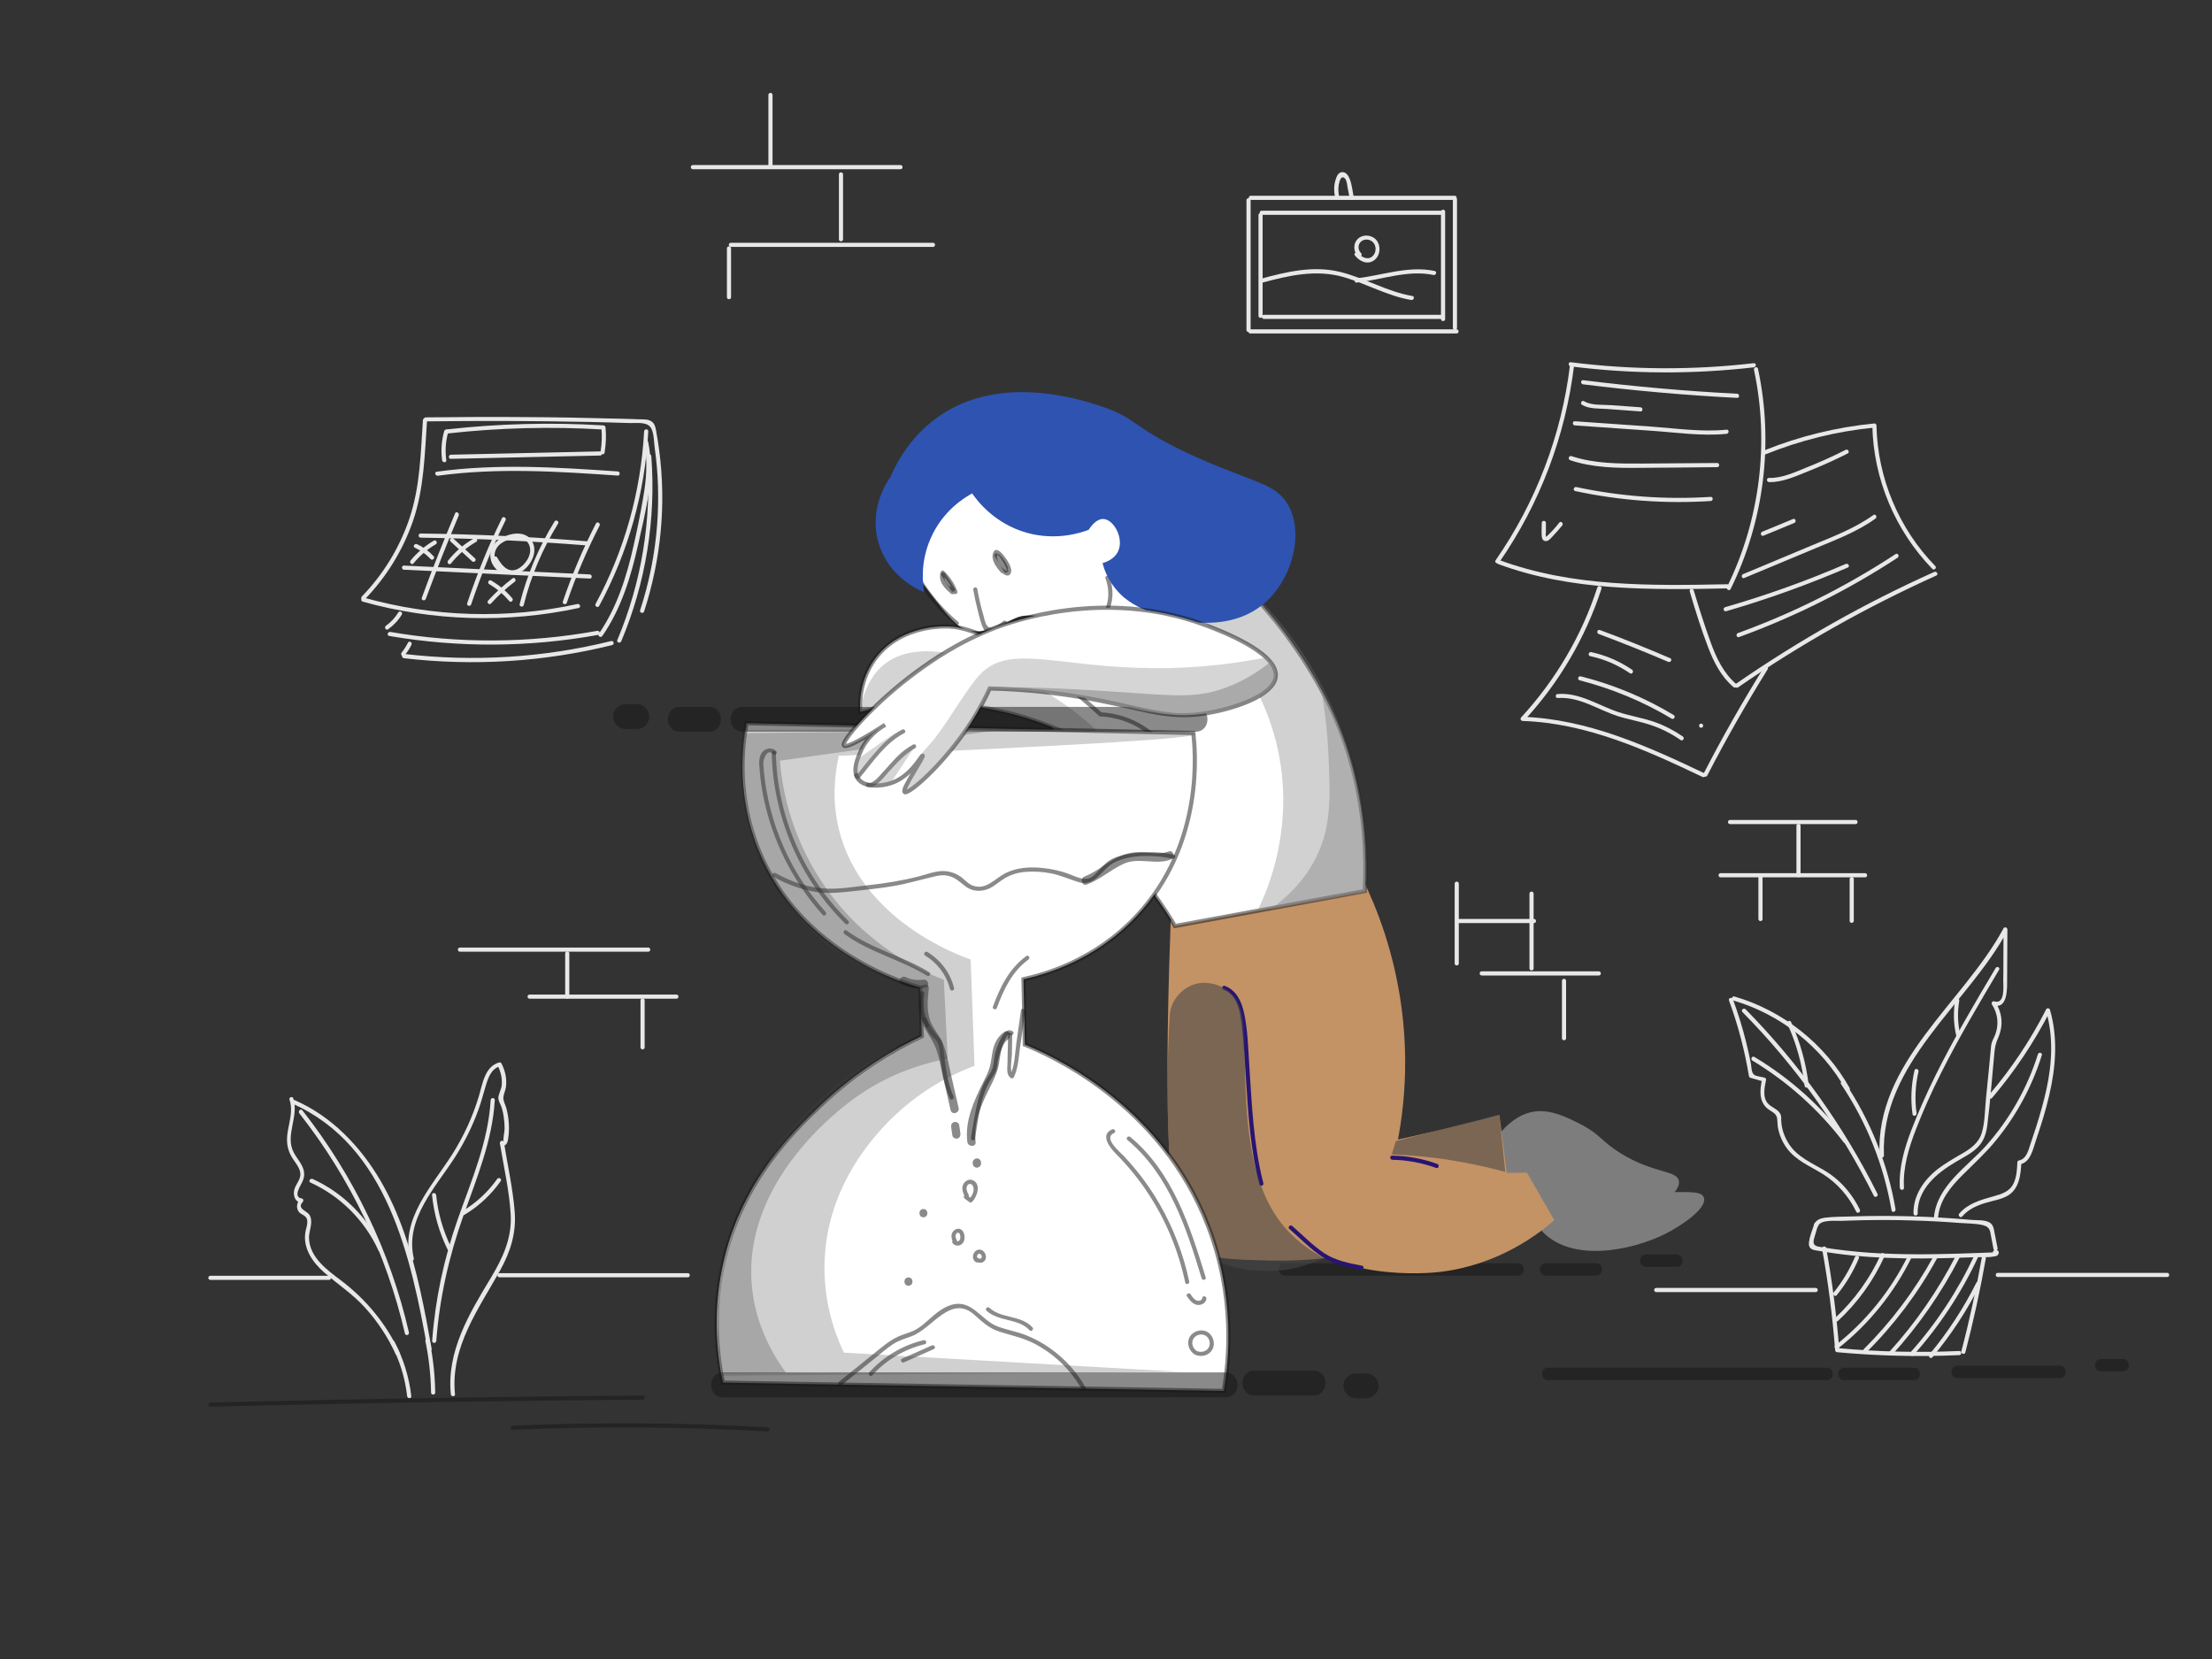 <?xml version="1.0" encoding="UTF-8"?> <svg xmlns="http://www.w3.org/2000/svg" width="1600" height="1200" viewBox="0 0 1600 1200" fill="none"><rect x="0" y="0" width="1600" height="1200" fill="#333333" stroke="none"/> <g clip-path="url(#clip0)"> <path d="M209.399 795.4C212.099 803.4 209.199 811.4 207.999 819.3C206.999 826 207.799 831.9 211.499 837.7C213.499 840.8 216.299 844 217.099 847.7C218.099 852.3 214.699 855.5 213.199 859.5C211.699 863.5 212.699 869.2 217.699 869.9C217.499 869.1 217.299 868.2 216.999 867.4C214.699 869.9 213.999 873.6 216.099 876.5C217.699 878.7 221.099 878.9 221.999 881.8C222.899 884.7 221.399 888.4 220.899 891.2C218.999 902.9 226.099 913.1 234.499 920.4C244.299 929 255.099 936 263.899 945.7C273.099 955.8 280.699 967.4 286.399 979.8C287.199 981.5 289.799 980 288.999 978.3C279.399 957.6 264.899 940 246.699 926.2C236.599 918.6 223.999 909.6 223.499 895.6C223.399 891.1 225.599 886.6 224.999 882.1C224.799 880.7 224.399 879.3 223.399 878.2C221.199 875.6 214.699 874 218.999 869.4C219.699 868.7 219.499 867.1 218.299 866.9C211.499 865.9 217.699 857.3 218.799 854.6C219.699 852.6 220.199 850.6 219.999 848.4C219.499 842.7 214.899 838.4 212.399 833.5C205.999 821.1 216.499 807.3 212.099 794.4C211.699 792.8 208.799 793.6 209.399 795.4Z" fill="#E8E8E8"></path> <path d="M211.499 798.3C280.399 828.8 297.299 909.7 309.299 976.3C309.599 978.2 312.499 977.4 312.199 975.5C302.299 920.2 290.799 860.6 248.699 819.9C238.299 809.8 226.299 801.5 212.999 795.7C211.299 794.9 209.699 797.5 211.499 798.3Z" fill="#E8E8E8"></path> <path d="M216.5 805.3C253.3 852 279.5 906.7 292.9 964.6C293.3 966.5 296.2 965.7 295.8 963.8C282.3 905.3 255.8 850.3 218.7 803.1C217.4 801.6 215.3 803.8 216.5 805.3Z" fill="#E8E8E8"></path> <path d="M224.598 855.4C246.298 865.3 263.698 882.7 273.698 904.4C274.498 906.2 277.098 904.6 276.298 902.9C266.198 880.8 248.298 862.9 226.198 852.8C224.298 852 222.798 854.6 224.598 855.4Z" fill="#E8E8E8"></path> <path d="M299.299 910.2C292.699 881.7 315.299 858.7 329.299 836.7C336.099 826 341.799 814.5 346.099 802.6C348.199 796.8 349.699 790.8 351.499 784.9C353.199 779.3 355.499 773 361.599 771.3C360.999 771.1 360.499 770.8 359.899 770.6C362.199 775.1 363.399 780 362.899 785.1C362.599 788.3 360.199 791.8 360.499 794.8C360.699 796.6 362.299 799.4 362.899 801.2C363.599 803.5 364.099 805.8 364.399 808.1C364.799 810.9 364.999 813.7 364.999 816.5C364.999 818.6 363.599 824.3 364.299 825.9C363.499 824.2 361.299 825.5 361.599 827.1C364.399 844.1 368.399 861.4 369.399 878.5C370.399 895.7 363.499 910.3 354.799 924.7C339.399 950.2 322.999 977.4 326.099 1008.5C326.299 1010.4 329.299 1010.4 329.099 1008.5C325.699 974.4 346.099 947 361.799 918.8C369.199 905.5 373.499 891.9 372.299 876.6C370.999 859.8 367.199 843 364.499 826.3C363.599 826.7 362.699 827.1 361.799 827.5C361.899 827.7 361.999 827.9 362.099 828.1C362.299 828.6 362.899 828.8 363.399 828.8C367.099 828.9 367.499 824.7 367.799 821.9C368.599 815 367.999 808 366.199 801.4C365.499 798.9 363.799 796.1 364.099 793.5C364.399 791.1 365.699 788.6 365.999 786C366.699 780.1 365.399 774.4 362.699 769.2C362.399 768.6 361.599 768.3 360.999 768.5C350.699 771.5 349.099 783.7 346.499 792.5C341.999 807.6 335.399 822 326.899 835.3C312.299 858.2 289.699 881.5 296.599 911.1C296.899 912.9 299.799 912.1 299.299 910.2Z" fill="#E8E8E8"></path> <path d="M354.9 795.7C353.2 825.9 341 853.8 331.1 881.9C321.1 910.4 314.8 939.8 312.6 969.9C312.5 971.8 315.5 971.8 315.6 969.9C317.9 938.8 324.8 908.6 335.2 879.3C344.9 852 356.2 824.9 357.9 795.7C358 793.8 355 793.8 354.9 795.7Z" fill="#E8E8E8"></path> <path d="M312.5 864.4C313.9 878.1 317.6 891.3 323.7 903.7C324.6 905.4 327.1 903.9 326.3 902.2C320.5 890.3 316.8 877.6 315.5 864.5C315.3 862.5 312.3 862.5 312.5 864.4Z" fill="#E8E8E8"></path> <path d="M336 878.7C346.4 872.4 355.2 864.2 362.2 854.3C363.3 852.7 360.7 851.2 359.6 852.8C352.9 862.3 344.4 870.1 334.4 876.1C332.8 877.1 334.3 879.7 336 878.7Z" fill="#E8E8E8"></path> <path d="M282.599 971.8C288.999 983.7 292.999 996.5 294.499 1009.9C294.699 1011.8 297.699 1011.8 297.499 1009.9C295.899 996 291.799 982.7 285.199 970.3C284.299 968.6 281.699 970.1 282.599 971.8Z" fill="#E8E8E8"></path> <path d="M307.7 969.9C310.2 982.2 311.6 994.7 311.8 1007.3C311.8 1009.2 314.8 1009.2 314.8 1007.3C314.6 994.4 313.2 981.7 310.6 969.1C310.2 967.2 307.3 968 307.7 969.9Z" fill="#E8E8E8"></path> <path d="M1312.3 885.3C1311.1 889.3 1309.2 893.6 1308.6 897.8C1308.3 899.5 1308.2 901.1 1309.3 902.5C1310.7 904.2 1313.1 904.4 1315.1 904.7C1319.6 905.5 1324.1 906.2 1328.6 906.8C1344.8 909 1361.2 909.9 1377.5 910.2C1394.4 910.5 1411.3 910 1428.3 909.4C1432.7 909.2 1437.7 909.7 1441.9 908.9C1443.1 908.7 1444.4 908.7 1445.2 907.6C1447 905.3 1444.5 903.3 1442.2 904.5C1441.7 904.8 1441.3 905.6 1441.5 906.2C1441.6 906.3 1441.6 906.5 1441.7 906.6C1442.4 908.4 1445.3 907.6 1444.6 905.8C1444.5 905.7 1444.5 905.5 1444.4 905.4C1444.2 906 1443.9 906.5 1443.7 907.1C1443.1 906.7 1442.5 906.3 1441.9 905.9C1440.9 905.9 1440 906 1439 906C1437.4 906.1 1435.8 906.1 1434.1 906.2C1431.2 906.3 1428.2 906.4 1425.3 906.5C1419.4 906.7 1413.6 906.9 1407.7 907C1395.3 907.3 1383 907.4 1370.6 907C1358.6 906.7 1346.6 905.9 1334.7 904.5C1328.4 903.8 1322.1 902.9 1315.8 901.8C1311.7 901.1 1311.2 899.3 1312.3 895.4C1313.2 892.3 1314.2 889.1 1315.1 886C1315.7 884.2 1312.8 883.4 1312.3 885.3Z" fill="#E8E8E8"></path> <path d="M1315.1 886.9C1316.7 882 1327.7 883.2 1331.6 883.1C1337.1 882.9 1342.7 882.7 1348.2 882.6C1359.9 882.4 1371.6 882.4 1383.4 882.8C1394.8 883.1 1406.2 883.7 1417.5 884.6C1422.9 885 1428.8 884.9 1434 886.1C1439.4 887.4 1439.4 890 1440.2 894.3C1440.8 897.4 1441.4 900.5 1442 903.6C1442.4 905.5 1445.3 904.7 1444.9 902.8C1444.2 899.1 1443.4 895.3 1442.7 891.6C1442.3 889.4 1442 886.9 1440.3 885.2C1437.1 882 1430.2 882.8 1426.1 882.4C1411.5 881.1 1396.9 880.2 1382.2 879.8C1367.9 879.4 1353.5 879.4 1339.2 879.9C1332.9 880.1 1326.4 880 1320.1 880.8C1316.5 881.3 1313.2 882.5 1312 886.2C1311.6 888 1314.5 888.7 1315.1 886.9Z" fill="#E8E8E8"></path> <path d="M1318 903.5C1322.4 927.7 1325.5 952.1 1327.4 976.6C1327.5 977.5 1328 978 1328.9 978.1C1358.3 980.8 1387.8 981.5 1417.2 980.2C1419.1 980.1 1419.1 977.1 1417.2 977.2C1387.7 978.5 1358.2 977.8 1328.9 975.1C1329.4 975.6 1329.9 976.1 1330.4 976.6C1328.5 951.8 1325.4 927.2 1320.9 902.7C1320.5 900.8 1317.6 901.6 1318 903.5Z" fill="#E8E8E8"></path> <path d="M1433.5 909.5C1429.5 932.3 1424.6 955 1418.7 977.4C1418.2 979.3 1421.1 980.1 1421.6 978.2C1427.4 955.8 1432.4 933.1 1436.4 910.3C1436.7 908.4 1433.8 907.6 1433.5 909.5Z" fill="#E8E8E8"></path> <path d="M1250.6 723.6C1257.2 741.5 1262 759.9 1265.1 778.6C1265.2 779.1 1265.7 779.5 1266.1 779.6C1269.3 780.5 1272.5 781.4 1275.6 782.3C1275.3 781.7 1274.9 781.1 1274.6 780.5C1272.8 788.7 1272 797.6 1279.7 802.8C1282.2 804.5 1284.8 805.5 1285.4 808.8C1285.8 811.2 1285.6 813.6 1286.1 816C1287.1 821.1 1289.2 826 1292.2 830.2C1298.9 839.5 1309.4 843.5 1318.8 849.4C1329.2 856 1337.3 865.5 1342.7 876.5C1343.5 878.2 1346.1 876.7 1345.3 875C1340.9 866 1334.7 857.9 1326.9 851.6C1318.3 844.6 1307.2 841 1299.1 833.5C1294.8 829.6 1291.7 824.4 1289.9 818.9C1289 816.1 1288.5 813.2 1288.4 810.3C1288.3 808.7 1288.6 807.4 1287.9 806C1286.2 802.2 1281.3 801.1 1278.7 798.1C1274.8 793.6 1276.3 786.6 1277.4 781.3C1277.6 780.5 1277.2 779.7 1276.4 779.5C1274.4 778.9 1270.4 778.6 1268.8 777.4C1266.8 775.9 1266.9 771.9 1266.5 769.5C1265.5 764.2 1264.3 759 1263 753.7C1260.4 743.2 1257.2 733 1253.5 722.9C1252.9 721 1250 721.8 1250.6 723.6Z" fill="#E8E8E8"></path> <path d="M1253.8 723.7C1288.2 733.8 1317.7 757.3 1335.3 788.5C1336.2 790.2 1338.8 788.7 1337.9 787C1320 755.1 1289.8 731.1 1254.6 720.8C1252.7 720.2 1251.9 723.1 1253.8 723.7Z" fill="#E8E8E8"></path> <path d="M1331.7 784.2C1350.2 811.7 1362.6 842.8 1368.2 875.5C1368.5 877.4 1371.4 876.6 1371.1 874.7C1365.5 841.8 1352.9 810.4 1334.3 782.7C1333.2 781.1 1330.6 782.6 1331.7 784.2Z" fill="#E8E8E8"></path> <path d="M1260.4 732.1C1298.9 771.1 1330.9 816 1355.4 865C1356.3 866.7 1358.9 865.2 1358 863.5C1333.5 814.3 1301.2 769.2 1262.6 730C1261.1 728.7 1259 730.8 1260.4 732.1Z" fill="#E8E8E8"></path> <path d="M1267.5 767.1C1293 782.5 1315.4 802.5 1333.5 826.2C1334.7 827.7 1337.3 826.2 1336.1 824.7C1317.7 800.5 1295 780.1 1269 764.5C1267.4 763.5 1265.9 766.1 1267.5 767.1Z" fill="#E8E8E8"></path> <path d="M1292.9 740.7C1299.4 754.8 1303.5 769.8 1305.3 785.3C1305.5 787.2 1308.5 787.2 1308.3 785.3C1306.5 769.3 1302.2 753.9 1295.5 739.2C1294.6 737.4 1292.1 738.9 1292.9 740.7Z" fill="#E8E8E8"></path> <path d="M1362.7 835.9C1359.9 769.3 1423.2 726.7 1452 673.2C1451.1 672.9 1450.1 672.7 1449.2 672.4C1449.2 680.8 1449.1 689.2 1449.1 697.6C1449.1 701.5 1449.1 705.4 1449 709.2C1449 713.2 1450.5 726.8 1442.5 724.3C1441.3 723.9 1440.1 725.4 1440.8 726.5C1445 732.9 1446 740.8 1443.3 748.1C1442 751.6 1440.6 752.9 1440.2 756.7C1439.8 760.9 1439.4 765.2 1439 769.4C1438.2 777.9 1437.3 786.3 1436.5 794.8C1435.7 802.8 1435.8 811.6 1433.5 819.3C1431.3 826.9 1425 831.2 1418.4 834.9C1412.6 838.3 1406.8 841.6 1401.5 845.7C1391.5 853.6 1383.8 864.7 1384.1 877.8C1384.1 879.7 1387.1 879.7 1387.1 877.8C1386.7 860.4 1400.7 848.7 1414.4 840.6C1419.9 837.3 1425.9 834.5 1430.5 829.9C1435 825.4 1436.7 819.9 1437.5 813.7C1439.7 796.3 1440.9 778.8 1442.6 761.4C1443 757.3 1443.7 754.2 1445.4 750.5C1446.5 748 1447.2 745.3 1447.6 742.6C1448.3 736.3 1446.8 730.2 1443.3 724.9C1442.7 725.6 1442.2 726.4 1441.6 727.1C1451.4 730.3 1451.8 717.2 1451.8 711.1C1451.9 698.2 1451.9 685.3 1452 672.3C1452 670.8 1449.9 670.2 1449.2 671.5C1420.1 725.5 1356.6 768.3 1359.5 835.7C1359.7 837.8 1362.7 837.8 1362.7 835.9Z" fill="#E8E8E8"></path> <path d="M1443.5 700.2C1428.3 725.8 1413.1 751.4 1399.9 778.1C1393.5 791 1387.7 804.1 1382.5 817.5C1377.4 830.9 1373.4 844.8 1374.2 859.2C1374.3 861.1 1377.3 861.1 1377.2 859.2C1376.3 844.4 1380.7 830.2 1386 816.5C1391.3 802.8 1397.4 789.3 1404 776.2C1416.8 750.7 1431.4 726.1 1445.9 701.6C1447.1 700 1444.5 698.5 1443.5 700.2Z" fill="#E8E8E8"></path> <path d="M1384.8 774.3C1382.4 784.8 1381.9 795.4 1383.4 806C1383.7 807.9 1386.6 807.1 1386.3 805.2C1384.9 795.1 1385.4 785 1387.7 775.1C1388.1 773.2 1385.2 772.4 1384.8 774.3Z" fill="#E8E8E8"></path> <path d="M1414.3 723C1412.8 731.6 1413 740.2 1414.9 748.7C1415.3 750.6 1418.2 749.8 1417.8 747.9C1416 739.9 1415.8 731.9 1417.2 723.8C1417.5 721.9 1414.7 721.1 1414.3 723Z" fill="#E8E8E8"></path> <path d="M1440.9 794.2C1457.2 775 1471.2 754.1 1482.7 731.7C1481.8 731.6 1480.9 731.5 1480 731.3C1485.4 750 1484.3 769.3 1480.2 788.1C1478.2 797.2 1475.6 806.2 1472.8 815.1C1471.5 819.2 1470.1 823.3 1468.7 827.5C1467.2 832 1465.8 838.4 1460.3 839.4C1459.6 839.5 1459.2 840.2 1459.2 840.8C1459 845.9 1458.7 851.4 1456.4 856.1C1453.5 862.1 1447.7 863.7 1441.7 865.4C1432.7 867.9 1423.5 870.5 1417.2 877.8C1415.9 879.2 1418.1 881.4 1419.3 879.9C1423.7 874.8 1429.5 872.2 1435.8 870.2C1441.1 868.5 1447.1 867.8 1452 865C1460.6 860.2 1461.7 849.6 1462.1 840.8C1461.7 841.3 1461.4 841.8 1461 842.2C1468.8 840.9 1470.6 830.9 1472.7 824.7C1476.3 814.1 1479.7 803.4 1482.2 792.5C1487 772.1 1488.7 750.8 1482.8 730.4C1482.5 729.2 1480.7 728.9 1480.1 730C1468.8 752.2 1455 772.9 1438.8 791.9C1437.5 793.6 1439.6 795.7 1440.9 794.2Z" fill="#E8E8E8"></path> <path d="M1474.1 762.5C1466.4 787 1453.5 809.8 1436.4 828.9C1422.5 844.3 1401.2 857.7 1398.9 880.2C1398.7 882.1 1401.7 882.1 1401.9 880.2C1403.1 867.9 1411.1 858.4 1419.5 850C1427.8 841.7 1436.4 833.9 1443.8 824.8C1458.7 806.6 1469.9 785.7 1476.9 763.3C1477.6 761.5 1474.7 760.7 1474.1 762.5Z" fill="#E8E8E8"></path> <path d="M1135.6 264.2C1129.5 314.8 1110.9 363.4 1081.8 405.3C1080.7 406.9 1083.3 408.4 1084.4 406.8C1113.8 364.5 1132.4 315.3 1138.6 264.2C1138.8 262.2 1135.8 262.3 1135.6 264.2Z" fill="#E8E8E8"></path> <path d="M1136.1 265C1180.1 270.6 1224.6 270.8 1268.6 265.7C1270.5 265.5 1270.5 262.5 1268.6 262.7C1224.6 267.8 1180.1 267.6 1136.1 262C1134.2 261.8 1134.2 264.8 1136.1 265Z" fill="#E8E8E8"></path> <path d="M1268.7 267.5C1280 320.3 1273 376.1 1249.2 424.6C1248.3 426.3 1250.9 427.8 1251.8 426.1C1276 376.9 1283.1 320.4 1271.6 266.7C1271.2 264.8 1268.3 265.6 1268.7 267.5Z" fill="#E8E8E8"></path> <path d="M1083.7 408C1136.6 427.6 1193.8 426.7 1249.4 425.6C1251.3 425.6 1251.3 422.6 1249.4 422.6C1194.1 423.7 1137.2 424.6 1084.5 405.1C1082.7 404.4 1081.9 407.3 1083.7 408Z" fill="#E8E8E8"></path> <path d="M1276.9 328.7C1302.1 318.5 1328.7 311.9 1355.8 309.3C1355.3 308.8 1354.8 308.3 1354.3 307.8C1355.1 346.4 1370.8 383.8 1397.7 411.5C1399 412.9 1401.2 410.8 1399.8 409.4C1373.4 382.3 1358.1 345.7 1357.3 307.8C1357.3 307 1356.6 306.2 1355.8 306.3C1328.4 309 1301.6 315.5 1276.1 325.8C1274.3 326.6 1275.1 329.5 1276.9 328.7Z" fill="#E8E8E8"></path> <path d="M1222.2 427.7C1226.2 441.4 1230.5 455.1 1235.6 468.4C1239.7 479.1 1245 489.5 1253.9 497C1255.4 498.2 1257.5 496.1 1256 494.9C1246.7 487 1241.5 476 1237.4 464.7C1232.9 452.3 1228.9 439.7 1225.1 427C1224.5 425.1 1221.7 425.9 1222.2 427.7Z" fill="#E8E8E8"></path> <path d="M1257.2 497.2C1302.4 465.9 1350.5 438.9 1400.6 416.3C1402.4 415.5 1400.8 412.9 1399.1 413.7C1348.9 436.2 1300.9 463.3 1255.7 494.6C1254.1 495.7 1255.6 498.3 1257.2 497.2Z" fill="#E8E8E8"></path> <path d="M1145.1 278C1182.1 282.6 1219.3 285.9 1256.5 287.8C1258.4 287.9 1258.4 284.9 1256.5 284.8C1219.2 282.9 1182.1 279.6 1145.1 275C1143.2 274.8 1143.2 277.8 1145.1 278Z" fill="#E8E8E8"></path> <path d="M1144.3 292.8C1149.4 295.9 1156.3 295.4 1162 295.8C1170.2 296.4 1178.4 297 1186.6 297.6C1188.5 297.7 1188.5 294.7 1186.6 294.6C1179.7 294.1 1172.8 293.6 1165.9 293.1C1159.7 292.6 1151.2 293.5 1145.8 290.2C1144.2 289.2 1142.7 291.8 1144.3 292.8Z" fill="#E8E8E8"></path> <path d="M1139.1 307.7C1157.7 309 1176.3 310.3 1194.8 311.6C1212.6 312.8 1231.1 315.6 1248.9 313.8C1250.8 313.6 1250.8 310.6 1248.9 310.8C1231.1 312.6 1212.6 309.9 1194.8 308.6C1176.2 307.3 1157.6 306 1139.1 304.7C1137.2 304.6 1137.2 307.6 1139.1 307.7Z" fill="#E8E8E8"></path> <path d="M1135.8 332.9C1152 338.3 1169.1 338.6 1186.1 338.4C1204.8 338.3 1223.4 338.1 1242.1 337.9C1244 337.9 1244 334.9 1242.1 334.9C1224 335 1206 335.2 1187.9 335.3C1170.6 335.4 1153.2 335.4 1136.6 329.9C1134.7 329.4 1133.9 332.3 1135.8 332.9Z" fill="#E8E8E8"></path> <path d="M1115.2 378.2C1115.2 381.4 1114.9 384.8 1115.2 388.1C1115.4 389.7 1116.1 391.3 1118 391.4C1120.3 391.5 1122.1 388.9 1123.5 387.5C1125.8 385.1 1127.9 382.6 1130 380.1C1131.2 378.6 1129.1 376.5 1127.9 378C1125.4 381.2 1122.7 384.2 1119.8 387C1119.5 387.3 1119.2 387.6 1118.8 387.9C1118.2 388.5 1118 388.4 1118.2 387.5C1117.9 386.8 1118.2 385.4 1118.2 384.7C1118.2 382.5 1118.2 380.4 1118.2 378.2C1118.2 376.3 1115.2 376.3 1115.2 378.2Z" fill="#E8E8E8"></path> <path d="M1139.4 355.2C1171.6 362.1 1204.6 364.5 1237.4 362.4C1239.3 362.3 1239.3 359.3 1237.4 359.4C1204.8 361.5 1172.1 359.1 1140.2 352.3C1138.3 351.9 1137.5 354.8 1139.4 355.2Z" fill="#E8E8E8"></path> <path d="M1257.9 460.8C1298.2 446.1 1336.7 426.9 1372.6 403.4C1374.2 402.3 1372.7 399.7 1371.1 400.8C1335.4 424.2 1297.2 443.4 1257.1 457.9C1255.3 458.6 1256.1 461.5 1257.9 460.8Z" fill="#E8E8E8"></path> <path d="M1248.6 442.1C1278.6 433.4 1307.9 422.8 1336.6 410.5C1338.4 409.7 1336.8 407.2 1335.1 407.9C1306.7 420.2 1277.5 430.6 1247.8 439.2C1246 439.8 1246.7 442.7 1248.6 442.1Z" fill="#E8E8E8"></path> <path d="M1261.6 418.1C1278.7 411 1295.8 403.8 1312.9 396.7C1327.9 390.4 1343.3 384.7 1356.6 375.1C1358.1 374 1356.7 371.4 1355.1 372.5C1341.5 382.3 1325.6 388.2 1310.3 394.6C1293.8 401.5 1277.3 408.4 1260.8 415.3C1259.1 416 1259.9 418.9 1261.6 418.1Z" fill="#E8E8E8"></path> <path d="M1275.5 387.5C1282.9 384.4 1290.4 381.4 1297.8 378.3C1299.6 377.6 1298.8 374.7 1297 375.4C1289.6 378.5 1282.1 381.5 1274.7 384.6C1272.9 385.3 1273.7 388.2 1275.5 387.5Z" fill="#E8E8E8"></path> <path d="M1279.6 348.7C1289.5 349 1299.5 344.2 1308.6 340.6C1318.1 336.8 1327.4 332.6 1336.5 328C1338.2 327.1 1336.7 324.5 1335 325.4C1326.1 329.9 1317.1 334 1307.8 337.7C1299.1 341.2 1289.2 346 1279.6 345.7C1277.6 345.6 1277.6 348.6 1279.6 348.7Z" fill="#E8E8E8"></path> <path d="M1155.4 424.9C1144.1 459.8 1125.2 491.9 1100.3 518.9C1099.4 519.9 1100 521.4 1101.4 521.5C1147.6 523 1190.4 542.4 1231.5 562C1233.2 562.8 1234.8 560.2 1233 559.4C1191.4 539.6 1148.2 520.1 1101.4 518.5C1101.8 519.4 1102.1 520.2 1102.5 521.1C1127.8 493.8 1146.9 461.2 1158.4 425.8C1158.9 423.9 1156 423.1 1155.4 424.9Z" fill="#E8E8E8"></path> <path d="M1234.9 561C1248.4 534.8 1263 509.2 1278.6 484.1C1279.6 482.5 1277 480.9 1276 482.6C1260.4 507.6 1245.8 533.3 1232.3 559.5C1231.4 561.2 1234 562.8 1234.9 561Z" fill="#E8E8E8"></path> <path d="M1230.5 526.4C1232.4 526.4 1232.4 523.4 1230.5 523.4C1228.5 523.4 1228.5 526.4 1230.5 526.4Z" fill="#E8E8E8"></path> <path d="M1126.8 504.9C1142.4 503.8 1155.6 513.2 1169.9 517.9C1177.7 520.4 1185.8 521.7 1193.6 524.3C1201.5 526.8 1208.8 530.6 1215.7 535.3C1217.3 536.4 1218.8 533.8 1217.2 532.7C1210.9 528.4 1204.1 524.8 1196.9 522.3C1188.4 519.3 1179.3 517.9 1170.7 515.1C1156.1 510.3 1142.8 500.8 1126.8 502C1124.8 502 1124.8 505 1126.8 504.9Z" fill="#E8E8E8"></path> <path d="M1142.6 492.1C1166 498.1 1188.4 507.4 1209.1 519.8C1210.8 520.8 1212.3 518.2 1210.6 517.2C1189.7 504.6 1167.1 495.2 1143.4 489.2C1141.5 488.8 1140.7 491.6 1142.6 492.1Z" fill="#E8E8E8"></path> <path d="M1150.2 474.6C1160.6 476.8 1170.2 481 1179 487C1180.6 488.1 1182.1 485.5 1180.5 484.4C1171.5 478.3 1161.6 474 1151 471.7C1149.1 471.3 1148.3 474.2 1150.2 474.6Z" fill="#E8E8E8"></path> <path d="M1156.4 458.6C1173.3 464.9 1190 471.6 1206.6 478.7C1208.4 479.5 1209.9 476.9 1208.1 476.1C1191.3 468.9 1174.3 462 1157.2 455.7C1155.3 455.1 1154.6 458 1156.4 458.6Z" fill="#E8E8E8"></path> <path d="M305.9 303.9C304.3 327.7 303.9 351.7 296.3 374.6C289.2 395.9 277.3 415.4 261.7 431.5C260.4 432.9 262.5 435 263.8 433.6C279.4 417.5 291.4 398.1 298.7 376.9C306.8 353.4 307.2 328.5 308.9 303.9C309 302 306 302 305.9 303.9Z" fill="#E8E8E8"></path> <path d="M307.999 304.8C347.199 304.3 386.499 304.4 425.699 305.2C435.699 305.4 445.699 305.7 455.599 306C460.699 306.2 468.499 304.7 471.199 310.1C473.099 313.9 472.999 320 473.599 324.2C476.199 342.6 476.699 361.3 475.299 379.8C473.699 400.8 469.499 421.5 462.999 441.5C462.399 443.3 465.299 444.1 465.899 442.3C478.099 404.8 481.999 364.8 476.799 325.7C476.299 321.6 475.599 317.5 474.899 313.5C474.399 310.6 474.099 306.9 471.499 305C468.999 303.1 465.499 303.4 462.599 303.3C456.899 303.1 451.299 302.9 445.599 302.8C423.999 302.2 402.399 301.8 380.799 301.7C356.499 301.5 332.199 301.6 307.999 301.9C306.099 301.9 306.099 304.9 307.999 304.8Z" fill="#E8E8E8"></path> <path d="M262.399 435.2C313.199 449.4 366.899 450.9 418.499 439.8C420.399 439.4 419.599 436.5 417.699 436.9C366.699 448 313.499 446.4 263.199 432.3C261.299 431.8 260.499 434.6 262.399 435.2Z" fill="#E8E8E8"></path> <path d="M465.9 312C463.6 355.7 451.6 398.4 430.8 436.8C429.9 438.5 432.5 440 433.4 438.3C454.4 399.4 466.6 356.2 468.9 312C469 310.1 466 310.1 465.9 312Z" fill="#E8E8E8"></path> <path d="M465.9 320.3C468.7 333.6 467.5 347 465.2 360.2C463.2 371.7 460.9 383.2 458.3 394.7C453.2 417.2 446.3 439.4 433.1 458.5C432 460.1 434.6 461.6 435.7 460C449.4 440.2 456.4 417.1 461.6 393.8C466.9 370 474 343.9 468.8 319.5C468.4 317.6 465.5 318.4 465.9 320.3Z" fill="#E8E8E8"></path> <path d="M468.099 329.9C471.599 375.3 464.199 421 446.499 463C445.799 464.8 448.699 465.6 449.399 463.8C467.099 421.6 474.599 375.6 471.099 329.9C470.999 328 467.999 328 468.099 329.9Z" fill="#E8E8E8"></path> <path d="M281.499 460C331.599 468.6 382.799 468.3 432.799 459.2C434.699 458.9 433.899 456 431.999 456.3C382.599 465.3 331.799 465.6 282.299 457.1C280.399 456.8 279.599 459.7 281.499 460Z" fill="#E8E8E8"></path> <path d="M288.1 443C285.8 446.8 282.8 450 279.2 452.6C277.6 453.7 279.1 456.3 280.7 455.2C284.7 452.3 288.1 448.8 290.6 444.6C291.7 442.9 289.1 441.4 288.1 443Z" fill="#E8E8E8"></path> <path d="M295.099 464.9C293.799 467.4 292.299 469.8 290.499 472C289.299 473.5 291.399 475.6 292.599 474.1C294.599 471.7 296.299 469.2 297.599 466.4C298.499 464.7 295.999 463.1 295.099 464.9Z" fill="#E8E8E8"></path> <path d="M292.198 476.1C342.498 482 393.598 478.8 442.798 466.6C444.698 466.1 443.898 463.2 441.998 463.7C393.098 475.8 342.298 478.9 292.198 473C290.298 472.9 290.298 475.9 292.198 476.1Z" fill="#E8E8E8"></path> <path d="M316.699 344.1C359.899 338.2 403.499 341 446.799 344C448.699 344.1 448.699 341.1 446.799 341C403.199 338 359.399 335.2 315.899 341.2C313.999 341.4 314.799 344.3 316.699 344.1Z" fill="#E8E8E8"></path> <path d="M304.299 388.9C344.799 389.5 385.199 391.4 425.499 394.6C427.399 394.8 427.399 391.8 425.499 391.6C385.199 388.3 344.799 386.4 304.299 385.9C302.299 385.9 302.299 388.9 304.299 388.9Z" fill="#E8E8E8"></path> <path d="M292.198 412.1C336.998 414.2 381.798 416.4 426.598 418.5C428.498 418.6 428.498 415.6 426.598 415.5C381.798 413.4 336.998 411.2 292.198 409.1C290.298 409 290.298 412 292.198 412.1Z" fill="#E8E8E8"></path> <path d="M329.198 371.3C320.698 391.5 312.598 411.8 305.098 432.4C304.398 434.2 307.298 435 307.998 433.2C315.498 412.9 323.398 392.8 331.798 372.9C332.498 371.1 329.898 369.5 329.198 371.3Z" fill="#E8E8E8"></path> <path d="M363.1 374.8C353.2 394.8 345 415.4 337.9 436.4C337.3 438.2 340.2 439 340.8 437.2C347.8 416.4 355.9 396 365.7 376.3C366.6 374.6 364 373.1 363.1 374.8Z" fill="#E8E8E8"></path> <path d="M401.1 377.2C389.7 395.7 381.199 415.8 375.899 436.9C375.399 438.8 378.299 439.6 378.799 437.7C383.999 416.8 392.4 397 403.7 378.7C404.7 377.1 402.1 375.6 401.1 377.2Z" fill="#E8E8E8"></path> <path d="M431.099 378.6C421.699 396.8 413.699 415.7 407.099 435.2C406.499 437 409.399 437.8 409.999 436C416.499 416.8 424.399 398.2 433.699 380.2C434.499 378.4 431.999 376.9 431.099 378.6Z" fill="#E8E8E8"></path> <path d="M300.1 396.2C304.5 398.2 308.2 400.9 311.5 404.4C312.8 405.8 314.9 403.7 313.6 402.3C310.2 398.6 306.2 395.7 301.6 393.6C299.8 392.9 298.3 395.4 300.1 396.2Z" fill="#E8E8E8"></path> <path d="M313.699 391.1C307.299 394.9 301.699 399.7 296.999 405.4C295.799 406.9 297.899 409 299.099 407.5C303.699 401.9 308.999 397.3 315.199 393.7C316.899 392.7 315.399 390.1 313.699 391.1Z" fill="#E8E8E8"></path> <path d="M353.799 422.5C359.399 425.8 364.199 429.9 368.399 434.8C369.599 436.3 371.799 434.1 370.499 432.7C366.199 427.6 361.099 423.3 355.299 419.9C353.699 418.9 352.199 421.5 353.799 422.5Z" fill="#E8E8E8"></path> <path d="M370.798 418.3C364.398 423.1 358.499 428.5 353.099 434.4C351.799 435.8 353.899 438 355.199 436.5C360.399 430.7 366.098 425.5 372.298 420.8C373.798 419.8 372.298 417.2 370.798 418.3Z" fill="#E8E8E8"></path> <path d="M325.899 391.7C331.099 396.5 336.299 401.2 341.499 406C342.899 407.3 344.999 405.2 343.599 403.9C338.399 399.1 333.199 394.4 327.999 389.6C326.599 388.2 324.499 390.3 325.899 391.7Z" fill="#E8E8E8"></path> <path d="M342.999 389.3C335.699 393.5 329.299 398.9 324.099 405.5C322.899 407 324.999 409.1 326.199 407.6C331.299 401.2 337.399 396 344.499 391.9C346.199 390.9 344.599 388.3 342.999 389.3Z" fill="#E8E8E8"></path> <path d="M363.699 411.7C356.499 407.8 355.499 398.1 362.399 393.1C367.599 389.4 378.199 386.3 382.199 393.1C385.699 399.2 381.499 406.6 376.499 410.3C368.699 416 363.199 409.7 359.599 403.2C358.699 401.5 356.099 403 356.999 404.7C361.599 413 368.999 419.5 378.199 412.8C384.999 407.9 389.699 397.5 383.899 390.1C377.899 382.5 364.199 386.5 358.399 392.5C351.899 399.3 354.299 409.8 362.199 414.1C363.899 415.2 365.399 412.6 363.699 411.7Z" fill="#E8E8E8"></path> <path d="M321.299 311.8C319.399 318.7 318.799 325.7 319.799 332.9C319.999 334.8 323.099 334.8 322.799 332.9C321.899 326 322.299 319.3 324.199 312.6C324.699 310.8 321.799 310 321.299 311.8Z" fill="#E8E8E8"></path> <path d="M323.198 313.6C360.798 309.4 398.698 308.4 436.498 310.7C435.998 310.2 435.498 309.7 434.998 309.2C435.498 315.1 435.398 320.9 434.398 326.7C434.098 328.6 436.998 329.4 437.298 327.5C438.298 321.4 438.598 315.4 437.998 309.2C437.898 308.4 437.398 307.8 436.498 307.7C398.698 305.4 360.798 306.4 323.198 310.6C321.298 310.8 321.298 313.8 323.198 313.6Z" fill="#E8E8E8"></path> <path d="M326.099 331.9C362.099 331.1 398.099 330.3 434.099 329.5C435.999 329.5 435.999 326.5 434.099 326.5C398.099 327.3 362.099 328.1 326.099 328.9C324.199 329 324.199 332 326.099 331.9Z" fill="#E8E8E8"></path> <path d="M929.299 922.7C985.499 922.7 1041.6 922.7 1097.8 922.7C1103.6 922.7 1103.6 913.7 1097.8 913.7C1041.6 913.7 985.499 913.7 929.299 913.7C923.499 913.7 923.499 922.7 929.299 922.7Z" fill="#161616" fill-opacity="0.5"></path> <path d="M1118.2 922.7C1130.3 922.7 1142.3 922.7 1154.4 922.7C1160.2 922.7 1160.2 913.7 1154.4 913.7C1142.3 913.7 1130.3 913.7 1118.2 913.7C1112.4 913.7 1112.4 922.7 1118.2 922.7Z" fill="#161616" fill-opacity="0.5"></path> <path d="M1190.7 916.4C1198 916.4 1205.4 916.4 1212.7 916.4C1218.5 916.4 1218.5 907.4 1212.7 907.4C1205.4 907.4 1198 907.4 1190.7 907.4C1184.9 907.4 1184.9 916.4 1190.7 916.4Z" fill="#161616" fill-opacity="0.5"></path> <path d="M1119.8 998.3C1187 998.3 1254.2 998.3 1321.4 998.3C1327.2 998.3 1327.2 989.3 1321.4 989.3C1254.2 989.3 1187 989.3 1119.8 989.3C1114 989.3 1114 998.3 1119.8 998.3Z" fill="#161616" fill-opacity="0.5"></path> <path d="M1334 998.3C1350.8 998.3 1367.6 998.3 1384.4 998.3C1390.2 998.3 1390.2 989.3 1384.4 989.3C1367.6 989.3 1350.8 989.3 1334 989.3C1328.2 989.3 1328.2 998.3 1334 998.3Z" fill="#161616" fill-opacity="0.5"></path> <path d="M1415.9 996.8C1440.6 996.8 1465.2 996.8 1489.9 996.8C1495.7 996.8 1495.7 987.8 1489.9 987.8C1465.2 987.8 1440.6 987.8 1415.9 987.8C1410.1 987.8 1410.1 996.8 1415.9 996.8Z" fill="#161616" fill-opacity="0.5"></path> <path d="M1519.8 992C1525 992 1530.3 992 1535.5 992C1541.3 992 1541.3 983 1535.5 983C1530.3 983 1525 983 1519.8 983C1514 983 1514 992 1519.8 992Z" fill="#161616" fill-opacity="0.5"></path> <path d="M152.199 1017.5C233.199 1015.5 314.199 1014 395.199 1013.1C418.399 1012.8 441.699 1012.6 464.899 1012.4C466.799 1012.4 466.799 1009.4 464.899 1009.4C383.899 1010 302.899 1011.2 221.899 1012.9C198.699 1013.4 175.399 1013.9 152.199 1014.5C150.199 1014.6 150.199 1017.6 152.199 1017.5Z" fill="#161616" fill-opacity="0.5"></path> <path d="M370.898 1034.2C432.298 1031.6 493.798 1032 555.098 1035.4C556.998 1035.5 556.998 1032.5 555.098 1032.4C493.798 1029 432.298 1028.6 370.898 1031.2C368.898 1031.3 368.898 1034.3 370.898 1034.2Z" fill="#161616" fill-opacity="0.5"></path> <path d="M1341.7 909.3C1337.8 918.5 1332.7 927 1326.4 934.8C1325.2 936.3 1327.3 938.4 1328.5 936.9C1335.2 928.7 1340.5 919.8 1344.6 910.1C1345.3 908.3 1342.4 907.5 1341.7 909.3Z" fill="#E8E8E8"></path> <path d="M1360.6 907.1C1352.7 924.6 1341.4 940.3 1327.3 953.4C1325.9 954.7 1328 956.8 1329.4 955.5C1343.7 942.3 1355.1 926.4 1363.2 908.6C1364 906.9 1361.4 905.4 1360.6 907.1Z" fill="#E8E8E8"></path> <path d="M1380.2 908.1C1367.7 933.5 1349.8 955.7 1327.5 973.2C1326 974.4 1328.1 976.5 1329.6 975.3C1352 957.6 1370.1 935.1 1382.7 909.5C1383.6 907.9 1381 906.4 1380.2 908.1Z" fill="#E8E8E8"></path> <path d="M1398.5 908.9C1384.9 933.6 1368 956.1 1348 976C1346.6 977.4 1348.8 979.5 1350.1 978.1C1370.2 958.1 1387.4 935.3 1401 910.4C1402.1 908.7 1399.5 907.2 1398.5 908.9Z" fill="#E8E8E8"></path> <path d="M1414.8 908.2C1401.8 933.4 1385.7 956.8 1366.6 977.8C1365.3 979.2 1367.4 981.4 1368.7 979.9C1387.9 958.7 1404.3 935.2 1417.4 909.7C1418.3 908 1415.7 906.5 1414.8 908.2Z" fill="#E8E8E8"></path> <path d="M1428 908.3C1416.1 933.7 1400.6 957.3 1381.9 978.2C1380.6 979.6 1382.7 981.8 1384 980.3C1402.9 959.1 1418.6 935.4 1430.6 909.7C1431.5 908.1 1428.9 906.5 1428 908.3Z" fill="#E8E8E8"></path> <path d="M1429.6 927.7C1420.3 946.3 1408.9 963.7 1395.6 979.7C1394.4 981.2 1396.5 983.3 1397.7 981.8C1411.2 965.6 1422.8 948 1432.2 929.2C1433.1 927.5 1430.5 926 1429.6 927.7Z" fill="#E8E8E8"></path> <path d="M555.799 68.7C555.799 85.7 555.799 102.7 555.799 119.6C555.799 121.5 558.799 121.5 558.799 119.6C558.799 102.6 558.799 85.6 558.799 68.7C558.799 66.7 555.799 66.7 555.799 68.7Z" fill="#E8E8E8"></path> <path d="M501.199 122.4C551.299 122.4 601.299 122.4 651.399 122.4C653.299 122.4 653.299 119.4 651.399 119.4C601.299 119.4 551.299 119.4 501.199 119.4C499.199 119.4 499.199 122.4 501.199 122.4Z" fill="#E8E8E8"></path> <path d="M606.799 126.1C606.799 141.8 606.799 157.4 606.799 173.1C606.799 175 609.799 175 609.799 173.1C609.799 157.4 609.799 141.8 609.799 126.1C609.799 124.2 606.799 124.2 606.799 126.1Z" fill="#E8E8E8"></path> <path d="M528.599 178.6C577.399 178.6 626.099 178.6 674.899 178.6C676.799 178.6 676.799 175.6 674.899 175.6C626.099 175.6 577.399 175.6 528.599 175.6C526.699 175.6 526.699 178.6 528.599 178.6Z" fill="#E8E8E8"></path> <path d="M525.799 179.7C525.799 191.5 525.799 203.2 525.799 215C525.799 216.9 528.799 216.9 528.799 215C528.799 203.2 528.799 191.5 528.799 179.7C528.799 177.8 525.799 177.7 525.799 179.7Z" fill="#E8E8E8"></path> <path d="M1251.4 596.1C1281.7 596.1 1311.9 596.1 1342.2 596.1C1344.1 596.1 1344.1 593.1 1342.2 593.1C1311.9 593.1 1281.7 593.1 1251.4 593.1C1249.4 593.1 1249.4 596.1 1251.4 596.1Z" fill="#E8E8E8"></path> <path d="M1299.4 597.3C1299.4 609.2 1299.4 621.1 1299.4 633.1C1299.4 635 1302.4 635 1302.4 633.1C1302.4 621.2 1302.4 609.3 1302.4 597.3C1302.4 595.4 1299.4 595.4 1299.4 597.3Z" fill="#E8E8E8"></path> <path d="M1244.5 634.6C1279.4 634.6 1314.2 634.6 1349.1 634.6C1351 634.6 1351 631.6 1349.1 631.6C1314.2 631.6 1279.4 631.6 1244.5 631.6C1242.6 631.6 1242.6 634.6 1244.5 634.6Z" fill="#E8E8E8"></path> <path d="M1271.9 634.5C1271.9 644.6 1271.9 654.7 1271.9 664.8C1271.9 666.7 1274.9 666.7 1274.9 664.8C1274.9 654.7 1274.9 644.6 1274.9 634.5C1274.9 632.5 1271.9 632.5 1271.9 634.5Z" fill="#E8E8E8"></path> <path d="M1337.9 635.8C1337.9 645.9 1337.9 656 1337.9 666.1C1337.9 668 1340.9 668 1340.9 666.1C1340.9 656 1340.9 645.9 1340.9 635.8C1340.9 633.9 1337.9 633.9 1337.9 635.8Z" fill="#E8E8E8"></path> <path d="M361.299 923.9C406.699 923.9 452.099 923.9 497.499 923.9C499.399 923.9 499.399 920.9 497.499 920.9C452.099 920.9 406.699 920.9 361.299 920.9C359.299 920.9 359.299 923.9 361.299 923.9Z" fill="#E8E8E8"></path> <path d="M152.199 925.8C180.799 925.8 209.399 925.8 237.999 925.8C239.899 925.8 239.899 922.8 237.999 922.8C209.399 922.8 180.799 922.8 152.199 922.8C150.199 922.8 150.199 925.8 152.199 925.8Z" fill="#E8E8E8"></path> <path d="M332.699 688.4C378.099 688.4 423.499 688.4 468.899 688.4C470.799 688.4 470.799 685.4 468.899 685.4C423.499 685.4 378.099 685.4 332.699 685.4C330.699 685.4 330.699 688.4 332.699 688.4Z" fill="#E8E8E8"></path> <path d="M408.799 689.6C408.799 700 408.799 710.5 408.799 720.9C408.799 722.8 411.799 722.8 411.799 720.9C411.799 710.5 411.799 700 411.799 689.6C411.799 687.7 408.799 687.7 408.799 689.6Z" fill="#E8E8E8"></path> <path d="M383.1 722.4C418.5 722.4 453.9 722.4 489.3 722.4C491.2 722.4 491.2 719.4 489.3 719.4C453.9 719.4 418.5 719.4 383.1 719.4C381.1 719.4 381.1 722.4 383.1 722.4Z" fill="#E8E8E8"></path> <path d="M463.299 723.6C463.299 734.9 463.299 746.3 463.299 757.6C463.299 759.5 466.299 759.5 466.299 757.6C466.299 746.3 466.299 734.9 466.299 723.6C466.299 721.7 463.299 721.7 463.299 723.6Z" fill="#E8E8E8"></path> <path d="M1198 934.6C1236.5 934.6 1274.9 934.6 1313.4 934.6C1315.3 934.6 1315.3 931.6 1313.4 931.6C1274.9 931.6 1236.5 931.6 1198 931.6C1196 931.6 1196 934.6 1198 934.6Z" fill="#E8E8E8"></path> <path d="M1445 923.7C1485.9 923.7 1526.7 923.7 1567.6 923.7C1569.5 923.7 1569.5 920.7 1567.6 920.7C1526.7 920.7 1485.9 920.7 1445 920.7C1443.1 920.7 1443.1 923.7 1445 923.7Z" fill="#E8E8E8"></path> <path d="M1052.2 639.2C1052.2 658.4 1052.2 677.7 1052.2 696.9C1052.2 698.8 1055.2 698.8 1055.2 696.9C1055.2 677.7 1055.2 658.4 1055.2 639.2C1055.2 637.2 1052.2 637.2 1052.2 639.2Z" fill="#E8E8E8"></path> <path d="M1055.5 667.7C1073.5 667.7 1091.6 667.7 1109.6 667.7C1111.5 667.7 1111.5 664.7 1109.6 664.7C1091.6 664.7 1073.5 664.7 1055.5 664.7C1053.6 664.7 1053.6 667.7 1055.5 667.7Z" fill="#E8E8E8"></path> <path d="M1106.3 646.4C1106.3 664.4 1106.3 682.5 1106.3 700.5C1106.3 702.4 1109.3 702.4 1109.3 700.5C1109.3 682.5 1109.3 664.4 1109.3 646.4C1109.3 644.4 1106.3 644.4 1106.3 646.4Z" fill="#E8E8E8"></path> <path d="M1071.8 705.6C1100 705.6 1128.3 705.6 1156.5 705.6C1158.4 705.6 1158.4 702.6 1156.5 702.6C1128.3 702.6 1100 702.6 1071.8 702.6C1069.8 702.6 1069.8 705.6 1071.8 705.6Z" fill="#E8E8E8"></path> <path d="M1129.8 709.5C1129.8 723.3 1129.8 737.1 1129.8 751C1129.8 752.9 1132.8 752.9 1132.8 751C1132.8 737.2 1132.8 723.4 1132.8 709.5C1132.8 707.5 1129.8 707.5 1129.8 709.5Z" fill="#E8E8E8"></path> <path d="M901.6 144.8C901.6 176.1 901.6 207.4 901.6 238.7C901.6 240.6 904.6 240.6 904.6 238.7C904.6 207.4 904.6 176.1 904.6 144.8C904.6 142.9 901.6 142.9 901.6 144.8Z" fill="#E8E8E8"></path> <path d="M904.698 144.6C953.898 144.6 1003.1 144.6 1052.2 144.6C1054.1 144.6 1054.1 141.6 1052.2 141.6C1003 141.6 953.798 141.6 904.698 141.6C902.798 141.6 902.798 144.6 904.698 144.6Z" fill="#E8E8E8"></path> <path d="M1050.9 144.3C1050.9 175.3 1050.9 206.3 1050.9 237.2C1050.9 239.1 1053.9 239.1 1053.9 237.2C1053.9 206.2 1053.9 175.2 1053.9 144.3C1053.9 142.4 1050.9 142.4 1050.9 144.3Z" fill="#E8E8E8"></path> <path d="M904.4 241.2C954.1 241.2 1003.9 241.2 1053.6 241.2C1055.5 241.2 1055.5 238.2 1053.6 238.2C1003.9 238.2 954.1 238.2 904.4 238.2C902.5 238.2 902.5 241.2 904.4 241.2Z" fill="#E8E8E8"></path> <path d="M968.499 141.5C967.999 138.8 967.899 136.1 968.399 133.4C968.899 131 970.099 126.2 972.899 129.2C974.299 130.7 974.399 134 974.799 135.9C975.299 138.4 975.799 141 976.299 143.5C976.699 145.4 979.599 144.6 979.199 142.7C978.299 138.3 977.899 133.4 976.199 129.2C975.299 127 973.599 124.4 970.899 124.5C967.899 124.6 966.699 127.8 965.999 130.3C964.799 134.2 964.799 138.2 965.599 142.1C965.899 144.2 968.799 143.4 968.499 141.5Z" fill="#E8E8E8"></path> <path d="M910.299 155.6C910.299 179.9 910.299 204.2 910.299 228.5C910.299 230.4 913.299 230.4 913.299 228.5C913.299 204.2 913.299 179.9 913.299 155.6C913.299 153.6 910.299 153.6 910.299 155.6Z" fill="#E8E8E8"></path> <path d="M912.599 155.4C955.799 155.4 998.999 155.4 1042.1 155.4C1044 155.4 1044 152.4 1042.1 152.4C998.899 152.4 955.699 152.4 912.599 152.4C910.699 152.4 910.699 155.4 912.599 155.4Z" fill="#E8E8E8"></path> <path d="M1042.3 153.1C1042.3 179 1042.3 204.9 1042.3 230.8C1042.3 232.7 1045.3 232.7 1045.3 230.8C1045.3 204.9 1045.3 179 1045.3 153.1C1045.3 151.2 1042.3 151.2 1042.3 153.1Z" fill="#E8E8E8"></path> <path d="M914.198 230.7C957.098 230.7 999.998 230.7 1042.9 230.7C1044.8 230.7 1044.8 227.7 1042.9 227.7C999.998 227.7 957.098 227.7 914.198 227.7C912.298 227.7 912.298 230.7 914.198 230.7Z" fill="#E8E8E8"></path> <path d="M912.5 204.6C932.1 199.3 951.7 194.7 971.8 200.4C988.4 205.2 1003.6 214.1 1020.8 217C1022.7 217.3 1023.5 214.4 1021.6 214.1C1003.3 211 987.3 201.1 969.4 196.7C949.9 191.9 930.6 196.6 911.8 201.7C909.8 202.2 910.6 205.1 912.5 204.6Z" fill="#E8E8E8"></path> <path d="M981.3 204.4C999.8 202.3 1018.2 195 1036.9 198.9C1038.8 199.3 1039.6 196.4 1037.7 196C1018.6 192 1000.1 199.2 981.3 201.3C979.4 201.6 979.4 204.7 981.3 204.4Z" fill="#E8E8E8"></path> <path d="M984.5 183.1C982.2 180.9 982 177 984.4 174.8C987 172.3 991.7 173 993.7 175.9C995.8 178.8 995.3 183.2 992.6 185.5C989.3 188.3 984.9 186.1 982.6 183.2C981.5 181.7 978.8 183.2 980 184.7C983.2 189 989.1 191.8 993.9 188.3C998.4 185 999.1 178.1 995.7 173.8C992.7 170 986.5 169.2 982.7 172.3C978.7 175.5 978.6 181.9 982.3 185.4C983.8 186.5 985.9 184.4 984.5 183.1Z" fill="#E8E8E8"></path> <path d="M1103.6 850.3C1106.8 843.7 1112.1 835.6 1120.7 833.2C1133.9 829.5 1143.3 842.7 1163 852.3C1198.6 869.7 1229.6 856.7 1232.5 866.4C1234.8 874.1 1216.3 886.6 1204.3 892.6C1180.2 904.6 1134.7 914.3 1113.7 888.6C1110.6 884.8 1102 872.9 1103.6 850.3Z" fill="#7D7D7D"></path> <path d="M1076.4 863.3C1072.1 859.2 1070.2 854 1069.4 850.2C1076.9 825.1 1092.5 806 1110.7 803.9C1122.4 802.6 1133.9 808.4 1142.9 813C1157.6 820.4 1157.9 825.3 1172.1 834.1C1196 849 1213 846.3 1214.4 854.2C1215.7 861.6 1202.3 871.8 1189.2 876.4C1162.9 885.6 1154.6 866.5 1113.7 868.3C1099.2 869 1085.7 872.1 1076.4 863.3Z" fill="#7D7D7D"></path> <path d="M896.001 700.1C898.001 712.5 901.1 732.6 904.3 757.4C916.5 850.6 911.601 864.2 926.201 883.6C959.901 928.4 1035 920.8 1040.9 920.1C1083.7 915.2 1112.7 892.7 1124.3 882.6C1117.7 871.1 1111.1 859.7 1104.5 848.2C1071.5 848.5 1038.5 848.9 1005.4 849.2C1012.5 823.6 1020.8 780.6 1013.7 728.3C1008.3 688.3 995.901 656.7 985.501 635.5C958.301 637.5 926.901 642 892.701 651.1C876.201 655.5 860.9 660.5 846.8 665.7C846.1 684.6 845.201 711.5 844.701 743.9C843.001 866.5 850 891.7 867.6 904.5C876.2 910.7 891.2 911.2 920.8 911.8C972.3 912.9 1015.9 899.4 1066.8 883.6C1078.3 880 1087.6 876.9 1093.3 875C1090.4 852.1 1087.4 829.3 1084.5 806.4C1064.2 811.9 1043 817.1 1021 822.1C999.901 826.8 979.401 831 959.501 834.6" fill="#C39265"></path> <path d="M885.101 715.9C895.501 719.8 897.301 732.9 898.301 742.5C899.701 755.4 900.501 768.3 901.301 781.3C902.901 806.6 904.601 832 910.901 856.6C911.401 858.5 914.301 857.7 913.801 855.8C906.601 827.7 905.501 798.7 903.601 770C902.801 757.7 902.501 745 899.901 732.9C898.101 724.5 894.401 716.3 885.901 713.1C884.101 712.4 883.301 715.3 885.101 715.9Z" fill="#281472"></path> <path d="M932.601 888.9C940.301 895.6 947.801 903.4 956.401 909.1C964.701 914.6 974.701 916.6 984.401 918.4C986.301 918.8 987.101 915.9 985.201 915.5C975.801 913.7 966.101 911.9 957.901 906.5C949.601 901 942.301 893.4 934.701 886.8C933.301 885.5 931.101 887.7 932.601 888.9Z" fill="#281472"></path> <path d="M1007.1 838.9C1018 839.1 1028.6 841.1 1038.8 844.8C1040.6 845.5 1041.4 842.6 1039.6 841.9C1029.1 838.1 1018.2 836.1 1007.1 835.9C1005.1 835.8 1005.1 838.8 1007.1 838.9Z" fill="#281472"></path> <path opacity="0.58" d="M846.099 734.2C846.699 724.9 853.1 716.6 861.7 712.8C870.7 708.9 881.9 711.5 888.8 717C900.8 726.4 899.8 744.1 900.3 765.5C901.2 804.6 902.3 851.5 925.3 882.8C930.6 890 940.199 900.7 957.599 909.9C948.599 914.2 932.5 920.4 912.2 919.3C903.4 918.8 879.7 917.3 862.7 900C854.4 891.6 847.2 878.8 845 817.1C844.3 796 844.099 767.7 846.099 734.2Z" fill="#474747"></path> <path opacity="0.59" d="M1009.7 825.4C1034.6 819 1059.5 812.6 1084.4 806.2C1085.9 820 1087.3 833.9 1088.8 847.7C1077.5 844.6 1064.7 841.7 1050.8 839.4C1034.7 836.8 1019.9 835.5 1006.7 835C1007.7 831.8 1008.7 828.6 1009.7 825.4Z" fill="#474747"></path> <path d="M853 418C852.7 411 853.5 403.3 858.1 400.7C874.6 391.5 934.9 450.8 964.5 516.5C976.1 542.3 990.3 585.4 987.2 644.5C941.4 652.9 895.7 661.4 849.9 669.8C842.1 656.7 828.9 636.8 808.6 615.8C788.3 594.8 780.6 593.2 771.9 577.9C753.3 545.1 763.3 507.8 765.8 498.4C769.1 486.2 776.3 460 801.3 439.7C821.4 423.3 843 419.2 853 418Z" fill="white" stroke="#161616" stroke-opacity="0.5" stroke-width="3" stroke-miterlimit="10"></path> <path opacity="0.36" d="M851.301 434C863.201 442.2 904.701 472.7 921.501 531C939.801 594.8 915.501 646.9 909.501 658.8C935.701 654.4 962.001 650.1 988.201 645.7C989.801 620.3 989.201 575.5 969.401 524.8C944.601 461.4 903.001 423.5 882.401 407C872.001 416 861.701 425 851.301 434Z" fill="#828181"></path> <path opacity="0.4" d="M956.301 502.8C958.001 512.5 960.001 526.7 960.801 544.1C962.201 574.8 963.301 596.7 952.501 619.1C948.301 627.9 939.001 643.5 918.801 657.7C941.701 653.5 964.501 649.4 987.401 645.2C988.501 624.3 987.601 595.1 979.101 561.8C972.801 537.9 964.301 518 956.301 502.8Z" fill="#828181"></path> <path d="M658.701 409.7C665.701 419.9 672.001 428.3 677.101 434.7C689.601 450.6 694.401 454.7 701.101 456.1C706.801 457.3 712.201 456.3 715.401 455.6C724.301 453.8 727.901 450.2 733.801 447.4C741.601 443.8 744.701 445.6 770.001 445.9C788.301 446.1 786.301 445.1 802.701 445.4C817.101 445.7 829.001 446.6 837.401 447.4C835.001 445.5 832.601 443.7 830.301 441.8C827.001 440.9 817.401 437.9 809.901 428.5C803.701 420.7 802.201 412.7 801.701 409.1C803.801 408.5 807.501 407 809.901 403.5C814.901 396.1 809.701 386 807.901 382.6C805.701 378.4 801.701 370.8 796.201 371.4C792.101 371.8 788.201 376.6 787.001 383.1C777.601 386.1 763.401 388.9 748.701 384.1C721.001 375 715.301 346.2 700.201 345.8C690.401 345.7 676.501 357.1 658.701 409.7Z" fill="white"></path> <path d="M656.001 405.1C663.901 423.2 675.901 439.2 691.001 451.9C692.501 453.1 694.601 451 693.101 449.8C678.101 437.2 666.401 421.5 658.501 403.6C657.801 401.9 655.201 403.4 656.001 405.1Z" fill="#161616" fill-opacity="0.5"></path> <path d="M704.001 426.7C704.901 431.8 706.001 436.8 707.301 441.8C708.501 446.1 709.401 451.3 711.601 455.2C714.701 460.7 724.601 453.9 727.801 451.4C729.301 450.2 727.201 448.1 725.701 449.3C723.501 451 719.101 454.4 716.101 454C712.801 453.6 712.001 447.1 711.201 444.6C709.401 438.5 708.001 432.3 706.901 426C706.501 424 703.601 424.8 704.001 426.7Z" fill="#161616" fill-opacity="0.5"></path> <path d="M690.301 427.3C686.501 424.1 681.601 420 683.401 414.4C682.601 414.6 681.701 414.8 680.901 415.1C684.801 418.9 687.801 423.4 689.701 428.5C690.001 427.9 690.401 427.3 690.701 426.7C690.101 426.2 689.401 425.7 688.801 425.3C688.301 423.4 685.401 424.2 685.901 426.1C686.601 428.8 688.801 430 691.501 429.6C692.301 429.5 692.801 428.4 692.501 427.8C690.401 422.2 687.201 417.3 682.901 413.1C682.101 412.3 680.701 412.7 680.401 413.8C678.301 420.5 683.301 425.7 688.101 429.6C689.601 430.6 691.801 428.5 690.301 427.3Z" fill="#161616" fill-opacity="0.5"></path> <path d="M680.901 416.2C683.301 419.9 685.701 423.6 688.101 427.3C689.101 428.9 691.701 427.4 690.701 425.8C688.301 422.1 685.901 418.4 683.501 414.7C682.501 413 679.901 414.5 680.901 416.2Z" fill="#161616" fill-opacity="0.5"></path> <path d="M726.101 412C724.301 409.9 722.401 407.5 721.501 404.8C721.201 404 721.101 403.1 721.101 402.3C721.301 401 721.601 400.9 722.201 401.9C723.201 402.3 724.101 404.2 724.701 405.1C726.101 407.2 727.401 409.5 728.101 411.8C728.501 413.1 729.001 413.3 727.601 412.7C726.301 412.1 725.101 410.7 724.201 409.7C722.901 408.2 720.801 410.4 722.101 411.8C723.701 413.6 728.901 418.9 731.001 414.8C732.901 411.1 728.201 404.6 726.101 401.9C724.301 399.6 720.001 395 718.301 400.1C716.601 405.2 720.901 410.5 723.901 414C725.201 415.6 727.301 413.5 726.101 412Z" fill="#161616" fill-opacity="0.5"></path> <path d="M719.501 402.4C721.801 406.1 724.101 409.8 726.401 413.5C727.401 415.1 730.001 413.6 729.001 412C726.901 408.6 725.101 405.2 723.401 401.6C722.601 402.2 721.801 402.8 721.001 403.4C723.301 405.6 725.001 408.2 726.101 411.2C726.801 413 729.701 412.2 729.001 410.4C727.701 406.9 725.801 403.9 723.101 401.3C721.801 400.1 720.001 401.6 720.701 403.1C722.401 406.7 724.201 410.2 726.301 413.5C727.201 413 728.001 412.5 728.901 412C726.601 408.3 724.301 404.6 722.001 400.9C721.101 399.3 718.501 400.8 719.501 402.4Z" fill="#161616" fill-opacity="0.5"></path> <path d="M799.601 418.3C802.701 426.5 802.401 435.1 798.401 442.9C797.501 444.6 800.101 446.1 801.001 444.4C805.301 435.9 805.901 426.4 802.501 417.5C801.801 415.8 798.901 416.5 799.601 418.3Z" fill="#161616" fill-opacity="0.5"></path> <path d="M644.001 345.1C642.401 347.3 627.901 367.6 635.601 393.1C643.201 418.3 665.901 427.3 668.501 428.3C667.401 422.1 665.601 406.8 673.001 389.8C681.801 369.3 698.001 359.7 703.201 356.9C706.501 361.7 719.001 378.7 742.801 385.4C764.101 391.3 781.701 385.4 787.501 383.2C788.601 381.4 792.801 375.2 798.101 375.4C805.701 375.7 813.201 389.5 808.701 398.9C805.901 404.8 799.301 406.8 797.501 407.3C798.601 411.6 800.901 418.1 805.901 424.6C814.301 435.7 825.301 440 831.601 442.5C837.801 444.9 888.501 464.2 918.701 432.4C935.001 415.3 942.801 386 932.101 365.9C923.401 349.7 908.101 349.6 866.801 331.3C817.301 309.3 824.101 302.6 794.801 293.3C779.501 288.4 723.201 270.5 679.201 301.1C659.101 315 648.901 333.8 644.001 345.1Z" fill="#2E53B1"></path> <path d="M622.2 514.9C621.8 509.1 621.6 492.4 632.5 477.1C649.2 453.7 678 453.2 682.9 453.1C691.6 452.9 703.1 454.4 729.7 469C747 478.5 770.7 493.4 796 516.7C802.4 517.1 813 518.5 823.9 524.8C835.5 531.4 857 548.8 852.4 567.5C849.8 578.1 839.1 588.4 828.9 587.9C812.5 587.1 801.9 558.9 798.5 560.6C795.8 561.9 804 578.7 800.4 581C797.1 583.1 784.1 573 778.1 559.3C773.2 548.3 774 537.9 775 532C751 520.7 711.4 506.5 662.4 509C647.4 509.9 634 512.1 622.2 514.9Z" fill="white" stroke="#161616" stroke-opacity="0.5" stroke-width="3" stroke-miterlimit="10"></path> <path opacity="0.34" d="M622.4 512.9C626 493.5 634.5 484.6 639.4 480.7C670.1 455.9 728.3 485.8 745.6 494.6C766 505 781.3 517.7 788.7 524.2C803.5 537.3 799.8 538.1 820 557.3C833.9 570.5 843.8 578 841.8 583.4C840.1 587.8 831.7 588.2 830.9 588.2C811.4 588.9 798 558.7 797.4 557.3C802.2 574.8 801.3 580.1 799.1 581.2C794.9 583.4 782.5 571.8 777.3 558.1C773.2 547.3 774.4 537.2 775.6 531.5C760.7 524.8 741.8 518.1 719.5 513.7C679.4 505.9 645.2 508.9 622.4 512.9Z" fill="#828181"></path> <path d="M540 523.1C536.8 540.2 532.8 576.3 549.1 615.7C579.7 689.8 655.6 711.6 665.8 714.3C666.1 726 666.5 737.8 666.8 749.5C648.2 758.3 620.7 773.7 593.3 799.8C573 819.2 537.6 853.8 523.9 910.5C515.5 945.2 518 976.5 522.9 1000.1C643.7 1002.1 764.4 1004.1 885.2 1006.1C889.1 983.3 893.4 937.9 874.1 887.4C839.6 797.1 757.1 762 741.3 755.6C741 739.8 740.6 724.1 740.3 708.3C755.8 704.9 791.7 694.9 821.8 663C872 609.9 864.4 540.4 863.1 530.2C755.3 527.8 647.6 525.5 540 523.1Z" fill="white" stroke="#161616" stroke-opacity="0.5" stroke-width="3" stroke-miterlimit="10"></path> <path d="M559.301 634.2C569.201 639.6 579.801 643.7 591.101 645.3C599.301 646.4 607.101 645.7 615.301 644.8C625.701 643.6 636.001 642.7 646.301 640.9C656.801 639.1 666.802 636 677.201 633.7C680.001 633.1 682.602 632.8 685.402 633.4C690.902 634.5 694.101 637.9 698.301 641.1C704.101 645.5 711.601 645.2 717.601 641.6C720.801 639.6 723.702 637.1 726.902 635.2C731.602 632.4 736.801 631 742.301 630.6C748.201 630.2 754.201 630.6 760.001 631.7C766.901 633 773.001 635.8 779.601 637.9C792.601 642.1 796.601 628.2 806.701 623.5C818.801 617.8 835.502 618.4 848.202 621.1C850.102 621.5 850.901 618.6 849.001 618.2C838.001 615.8 827.201 615.9 816.101 617.8C811.401 618.6 806.901 619.7 802.801 622.2C798.101 625.1 795.402 629.5 791.402 633.1C785.602 638.3 778.901 634.3 772.801 632C767.301 630 761.501 628.7 755.601 628C745.801 626.8 735.401 627.2 726.501 632C719.201 636 712.901 644 703.701 640.6C699.701 639.1 697.201 635.4 693.601 633.3C690.701 631.5 687.201 630.4 683.801 630.1C677.301 629.6 670.601 632.4 664.301 634C652.401 637 640.202 639 627.902 640.3C618.302 641.3 608.401 643.1 598.701 642.8C585.302 642.4 572.502 637.9 560.902 631.5C559.102 630.6 557.601 633.2 559.301 634.2Z" fill="#161616" fill-opacity="0.5"></path> <path d="M667.302 737.5C668.902 741.3 670.502 745.3 673.202 748.5C674.902 750.6 677.502 752.2 678.602 754.9C679.702 757.7 679.702 761.4 680.102 764.4C681.402 774.7 682.802 785 687.102 794.6C687.902 796.4 690.502 794.8 689.702 793.1C685.002 782.8 684.102 771.6 682.602 760.5C682.102 756.9 681.902 753.2 679.302 750.4C675.302 746 672.602 742.4 670.202 736.7C669.502 734.9 666.602 735.7 667.302 737.5Z" fill="#161616" fill-opacity="0.5"></path> <path d="M732.701 746.2C728.301 742.8 724.901 749.1 723.301 752.5C721.701 755.7 720.501 759 719.701 762.4C718.801 766.3 719.001 770.8 717.201 774.4C715.501 778.1 712.701 781.2 711.101 785C709.601 788.4 708.501 792 707.501 795.6C705.201 804.6 703.901 813.9 702.301 823C702.001 824.9 704.901 825.7 705.201 823.8C707.601 810.1 708.801 794.8 715.701 782.5C717.301 779.7 719.401 777.3 720.501 774.3C721.301 772.2 721.401 770 721.701 767.9C722.001 765.7 727.601 746 730.601 748.3C732.001 749.5 734.201 747.4 732.701 746.2Z" fill="#161616" fill-opacity="0.5"></path> <path d="M700.601 864C699.701 862.4 698.801 860.5 699.201 858.7C699.801 855.9 702.901 855.5 703.901 858.2C705.101 861.4 703.201 865.1 701.001 867.2C701.601 867.1 702.201 867 702.801 867C701.601 866.1 700.401 865.2 699.301 864.4C697.701 863.2 696.301 865.9 697.801 867C699.001 867.9 700.201 868.8 701.301 869.6C701.801 870 702.701 869.8 703.101 869.4C706.701 865.9 710.001 856.5 703.701 853.7C701.201 852.6 698.401 853.9 697.001 856.2C695.201 859.2 696.401 862.8 698.001 865.6C698.901 867.2 701.501 865.7 700.601 864Z" fill="#161616" fill-opacity="0.5"></path> <path d="M692.701 898.4C692.001 897 690.901 895.1 691.201 893.4C691.401 892.4 692.701 891 693.701 891.9C694.701 892.7 694.801 895.1 694.501 896.2C694.201 897.2 692.501 898.9 691.601 897.6C690.501 896.1 687.901 897.6 689.001 899.1C690.601 901.4 693.901 901.6 696.001 899.6C698.301 897.4 698.102 893 696.402 890.5C694.702 888 691.401 888.4 689.601 890.5C687.001 893.3 688.601 897.2 690.101 900.1C691.001 901.6 693.601 900.1 692.701 898.4Z" fill="#161616" fill-opacity="0.5"></path> <path d="M707.2 910.3C705.9 909.3 707.2 906 709 907C709.8 907.4 710.3 908.6 710.1 909.5C709.8 910.8 708.1 910.6 707.4 909.9C706 908.5 703.9 910.7 705.3 912C707.4 914 711.3 914 712.7 911.2C713.8 908.9 712.8 906 710.8 904.6C708.6 903.1 705.8 904 704.5 906.3C703.2 908.6 703.6 911.4 705.8 912.9C707.2 914 708.7 911.4 707.2 910.3Z" fill="#161616" fill-opacity="0.5"></path> <path d="M608.901 1001.8C617.201 995.1 625.501 988.4 633.801 981.7C637.801 978.5 641.601 975.1 645.901 972.3C650.201 969.5 654.901 968.2 659.701 966.4C674.701 960.6 687.901 935.7 705.101 951.3C710.701 956.3 715.301 960.7 722.601 963.1C730.901 965.8 739.101 967.4 747.001 971.3C762.201 978.8 774.601 990.9 782.901 1005.6C783.801 1007.3 786.401 1005.8 785.501 1004.1C779.101 992.6 770.301 982.8 759.501 975.2C754.301 971.5 748.601 968.4 742.701 966C735.901 963.2 728.801 962.1 721.901 959.6C709.501 955.1 703.101 939.3 688.001 943.9C681.901 945.8 677.001 949.9 672.301 954.1C669.501 956.6 666.701 959.1 663.501 961.1C659.401 963.7 654.701 964.6 650.301 966.5C643.301 969.5 637.501 974.8 631.601 979.5C623.301 986.2 615.001 992.9 606.701 999.6C605.301 1000.9 607.401 1003 608.901 1001.8Z" fill="#161616" fill-opacity="0.5"></path> <path d="M738.5 730.8C737.4 738.9 736.2 746.9 735.1 755C734.1 762.3 734 770.9 730.7 777.7C731.4 777.5 732.1 777.3 732.8 777.2C730 775.3 731.9 765.9 731.9 763.1C732 758.2 732.1 753.4 732.2 748.5C732.2 746.6 729.2 746.6 729.2 748.5C729 755.6 728.9 762.7 728.7 769.9C728.6 773.5 727.9 777.5 731.2 779.8C731.8 780.2 732.9 780 733.3 779.3C736.5 772.7 736.8 765 737.8 757.8C739 749.1 740.3 740.4 741.5 731.7C741.6 729.7 738.7 728.9 738.5 730.8Z" fill="#161616" fill-opacity="0.5"></path> <path d="M665.901 718.1C664.301 726.6 665.501 734.8 669.301 742.5C670.201 744.2 672.701 742.7 671.901 741C668.501 734 667.401 726.5 668.801 718.9C669.101 717 666.201 716.2 665.901 718.1Z" fill="#161616" fill-opacity="0.5"></path> <path d="M610.901 675.7C629.101 689 651.601 694.1 670.601 705.8C672.201 706.8 673.801 704.2 672.101 703.2C653.001 691.5 630.501 686.4 612.401 673.1C610.801 671.9 609.301 674.5 610.901 675.7Z" fill="#161616" fill-opacity="0.5"></path> <path d="M669.201 691.2C678.201 696.7 684.501 705.1 687.201 715.4C687.701 717.3 690.601 716.5 690.101 714.6C687.301 703.6 680.501 694.5 670.801 688.6C669.101 687.6 667.601 690.2 669.201 691.2Z" fill="#161616" fill-opacity="0.5"></path> <path d="M721.1 729C725.9 715.8 732.2 702.5 743.9 694.1C745.5 693 744 690.4 742.4 691.5C730 700.5 723.3 714.1 718.2 728.2C717.6 730.1 720.5 730.8 721.1 729Z" fill="#161616" fill-opacity="0.5"></path> <path d="M630.9 994.8C641.1 983.6 654.2 975.9 668.9 972.3C670.8 971.9 670 969 668.1 969.4C652.9 973 639.3 981.1 628.8 992.6C627.5 994.2 629.6 996.3 630.9 994.8Z" fill="#161616" fill-opacity="0.5"></path> <path d="M653.9 985.4C661.1 982.2 668.3 979 675.5 975.8C677.3 975 675.7 972.4 674 973.2C666.8 976.4 659.6 979.6 652.4 982.8C650.7 983.6 652.2 986.2 653.9 985.4Z" fill="#161616" fill-opacity="0.5"></path> <path d="M713.6 948.1C722.4 956.2 736.6 953.4 744.7 962.2C746 963.6 748.1 961.5 746.8 960.1C738.5 951.1 724.5 954 715.7 946C714.3 944.6 712.2 946.8 713.6 948.1Z" fill="#161616" fill-opacity="0.5"></path> <path d="M523.001 1010.7C617.501 1010.7 712.001 1010.7 806.601 1010.7C833.201 1010.7 859.901 1010.7 886.501 1010.7C898.101 1010.7 898.101 992.7 886.501 992.7C792.001 992.7 697.501 992.7 602.901 992.7C576.301 992.7 549.601 992.7 523.001 992.7C511.401 992.7 511.401 1010.7 523.001 1010.7Z" fill="#161616" fill-opacity="0.5"></path> <path d="M537.2 529.3C622.4 529.3 707.6 529.3 792.8 529.3C816.8 529.3 840.7 529.3 864.7 529.3C876.3 529.3 876.3 511.3 864.7 511.3C779.5 511.3 694.3 511.3 609.1 511.3C585.1 511.3 561.2 511.3 537.2 511.3C525.6 511.3 525.6 529.3 537.2 529.3Z" fill="#161616" fill-opacity="0.5"></path> <path d="M512.8 511.3C505.8 511.3 498.8 511.3 491.8 511.3C480.2 511.3 480.2 529.3 491.8 529.3C498.8 529.3 505.8 529.3 512.8 529.3C524.4 529.3 524.4 511.3 512.8 511.3Z" fill="#161616" fill-opacity="0.5"></path> <path d="M452.501 527.3C455.201 527.3 457.901 527.3 460.601 527.3C465.301 527.3 469.801 523.2 469.601 518.3C469.401 513.4 465.601 509.3 460.601 509.3C457.901 509.3 455.201 509.3 452.501 509.3C447.801 509.3 443.301 513.4 443.501 518.3C443.701 523.1 447.401 527.3 452.501 527.3Z" fill="#161616" fill-opacity="0.5"></path> <path d="M907.401 1009.4C921.601 1009.4 935.901 1009.4 950.101 1009.4C961.701 1009.4 961.701 991.4 950.101 991.4C935.901 991.4 921.601 991.4 907.401 991.4C895.801 991.4 895.801 1009.4 907.401 1009.4Z" fill="#161616" fill-opacity="0.5"></path> <path d="M980.7 1011.4C983.2 1011.4 985.7 1011.4 988.2 1011.4C992.9 1011.4 997.4 1007.3 997.2 1002.4C997 997.5 993.2 993.4 988.2 993.4C985.7 993.4 983.2 993.4 980.7 993.4C976 993.4 971.5 997.5 971.7 1002.4C971.9 1007.3 975.6 1011.4 980.7 1011.4Z" fill="#161616" fill-opacity="0.5"></path> <path d="M665.801 715C665.101 721.9 664.501 728.9 665.901 735.7C667.401 742.9 671.901 748 675.201 754.4C679.001 761.6 680.101 770.3 681.901 778.1C683.801 786.4 685.701 794.7 687.601 803C688.501 806.8 694.201 805.2 693.401 801.4C691.601 793.4 689.701 785.4 687.901 777.4C686.201 770 685.001 762.2 682.201 755.2C679.701 748.9 674.601 743.8 672.501 737.3C670.201 730.1 671.101 722.3 671.801 715C672.201 711.2 666.201 711.2 665.801 715Z" fill="#161616" fill-opacity="0.5"></path> <path d="M652.201 712C657.701 714.6 663.301 715.4 669.301 714.4C673.101 713.8 671.501 708 667.701 708.6C663.401 709.3 659.101 708.7 655.201 706.8C651.701 705.1 648.701 710.3 652.201 712Z" fill="#161616" fill-opacity="0.5"></path> <path d="M726.301 746.5C721.501 749.9 719.101 754.8 718.001 760.4C717.201 764.2 717.001 768.1 715.901 771.9C714.801 775.7 713.001 779.2 711.201 782.8C704.501 796.3 697.801 810.6 699.701 826C700.201 829.8 706.201 829.8 705.701 826C703.901 811.5 710.101 798.4 716.401 785.8C719.101 780.4 721.601 775.1 722.601 769.2C723.701 763.1 723.801 755.6 729.301 751.7C732.501 749.4 729.501 744.2 726.301 746.5Z" fill="#161616" fill-opacity="0.5"></path> <path d="M667.901 880.5C671.801 880.5 671.801 874.5 667.901 874.5C664.101 874.5 664.101 880.5 667.901 880.5Z" fill="#161616" fill-opacity="0.5"></path> <path d="M657.101 930C661.001 930 661.001 924 657.101 924C653.201 924 653.201 930 657.101 930Z" fill="#161616" fill-opacity="0.5"></path> <path d="M688 815.3C688.3 817.3 688.6 819.4 688.9 821.4C689.1 823 691.2 823.9 692.6 823.5C694.3 823 694.9 821.4 694.7 819.8C694.4 817.8 694.1 815.7 693.8 813.7C693.6 812.1 691.5 811.2 690.1 811.6C688.4 812.1 687.8 813.7 688 815.3Z" fill="#161616" fill-opacity="0.5"></path> <path d="M703.6 840.9C703.6 841.1 703.6 841.4 703.6 841.6C703.6 843.2 705 844.7 706.6 844.6C708.2 844.5 709.6 843.3 709.6 841.6C709.6 841.4 709.6 841.1 709.6 840.9C709.6 839.3 708.2 837.8 706.6 837.9C705 838 703.6 839.2 703.6 840.9Z" fill="#161616" fill-opacity="0.5"></path> <path d="M786.1 639.8C795.7 636.2 803.3 629.2 812.5 624.9C823.8 619.7 835.7 626 846.9 621.7C850.5 620.3 848.9 614.5 845.3 615.9C839.2 618.2 833 616.9 826.6 616.5C821.3 616.1 816.3 616.8 811.4 618.8C801.8 622.7 794.1 630.3 784.4 634C781 635.4 782.5 641.2 786.1 639.8Z" fill="#161616" fill-opacity="0.5"></path> <path d="M804.4 816.9C795.3 820.8 803 830.4 807.2 834.6C815.8 843.2 823.5 852.7 830.2 862.8C843.3 882.5 852.4 904.6 857.3 927.7C857.7 929.6 860.6 928.8 860.2 926.9C856 907.3 848.8 888.4 838.8 871C834 862.6 828.5 854.6 822.4 847.1C819.3 843.3 816.1 839.6 812.7 836C809.7 832.9 797.7 823 805.9 819.5C807.7 818.7 806.1 816.1 804.4 816.9Z" fill="#161616" fill-opacity="0.5"></path> <path d="M815.5 824.6C845.8 849.8 858.1 888.3 869.2 924.7C869.8 926.5 872.7 925.8 872.1 923.9C860.8 887 848.3 848 817.6 822.4C816.1 821.2 814 823.3 815.5 824.6Z" fill="#161616" fill-opacity="0.5"></path> <path d="M858.6 937.7C860.5 940.4 862.8 943.6 866.4 943.9C869.2 944.1 872.2 942.5 872.6 939.5C872.9 937.6 870 936.8 869.7 938.7C869.4 940.6 867.4 941.3 865.7 940.7C863.7 940 862.3 937.9 861.2 936.2C860.1 934.6 857.5 936.1 858.6 937.7Z" fill="#161616" fill-opacity="0.5"></path> <path d="M864.501 979.9C869.001 981.9 874.601 980.5 877.001 976C879.301 971.7 877.501 965.8 873.301 963.4C869.001 961 863.101 962.7 860.601 966.9C858.101 971.3 859.901 976.9 863.901 979.6C865.501 980.7 867.001 978.1 865.401 977C862.701 975.2 861.501 971.3 863.201 968.4C864.801 965.6 868.901 964.4 871.801 966C874.701 967.5 875.901 971.6 874.401 974.5C872.901 977.5 868.901 978.6 866.001 977.3C864.301 976.5 862.701 979.1 864.501 979.9Z" fill="#161616" fill-opacity="0.5"></path> <path d="M558.2 544.6C559.2 590.9 578.5 635.8 611.5 668.2C612.9 669.6 615 667.4 613.6 666.1C581.1 634.2 562.1 590.1 561.2 544.6C561.1 542.7 558.1 542.7 558.2 544.6Z" fill="#161616" fill-opacity="0.5"></path> <path d="M561.4 543.3C558.8 540.7 555.1 540.8 552.3 543.1C548.6 546.2 549 551.8 549.4 556.2C550.4 569.3 553 582.2 556.9 594.7C564.7 619.5 577.8 642.5 595.1 661.8C596.4 663.2 598.5 661.1 597.2 659.7C583.1 644 571.9 626 564.2 606.4C560.5 597.2 557.7 587.6 555.6 577.9C554.5 572.6 553.6 567.3 553 562C552.7 559.5 552.4 557.1 552.3 554.6C552.2 553.5 552.1 552.4 552.2 551.4C552.3 549 554.9 541 559.3 545.5C560.7 546.8 562.8 544.6 561.4 543.3Z" fill="#161616" fill-opacity="0.5"></path> <path opacity="0.25" d="M865.201 530.9C865.301 534.1 779.101 539.3 606.701 546.7C603.701 560.3 601.701 578.9 606.701 599.5C622.701 666 694.901 691.6 702.101 694C703.001 719.6 704.001 745.3 704.901 770.9C697.201 773.8 687.101 778.2 676.001 784.9C668.901 789.2 652.001 800.2 636.301 818.1C627.401 828.3 598.801 861.1 596.501 910.8C595.101 940.3 603.601 964.1 610.401 978.4C691.601 983 772.901 987.7 854.101 992.3C743.501 993.2 633.001 994.2 522.401 995.1C518.901 972.8 515.601 930.1 533.501 882.1C536.801 873.4 564.201 803.2 637.301 763.5C648.901 757.2 659.001 753.1 666.001 750.5C665.701 738.1 665.401 725.8 665.101 713.4C655.001 710.8 640.001 706 623.401 696.7C613.701 691.3 549.301 653.9 537.201 580.9C535.301 569.3 533.701 551 538.101 528.1C756.101 526.4 865.101 527.3 865.201 530.9Z" fill="#474747"></path> <path opacity="0.3" d="M719.8 528.4C667.9 535.7 616 543 564.1 550.2C565.5 567.5 570.9 603.2 595.4 639.4C625.7 684.1 666.8 702.5 682.7 708.7C683.6 727.7 684.6 746.7 685.5 765.7C651.6 772.3 629.3 786.1 617.1 795.1C609 801.1 535.8 854.7 544 931.8C545.4 945.1 550.2 967.9 568.6 993.1C552.8 993.3 537.1 993.5 521.3 993.6C518.1 969.1 515.2 918.6 541.4 866.5C561.4 826.9 590 802.6 606.6 788.8C628.9 770.3 650.2 758.3 665.8 750.8C666.3 738.5 666.9 726.2 667.4 713.9C647.5 709.7 607.8 698.2 577.2 662.8C575 660.3 567.4 651.3 559.8 637.8C537.6 598.4 536.1 557.2 538.2 530.3C598.9 529.6 659.4 529 719.8 528.4Z" fill="#474747"></path> <path d="M663.5 485.5C632.2 508.3 608.1 536.4 610.4 539.2C611.5 540.6 617.6 538.8 640.2 524.3C636.3 526.6 627.1 532.5 622.3 544C620.9 547.4 616.3 556.9 620.5 563.1C625 569.6 636.9 569 644.6 566.4C659.5 561.4 666.6 545.9 667.4 546.5C668.6 547.3 652 571 654.4 572.9C656.9 575 682.9 552.9 702.8 521.9C708.9 512.4 713.1 504.1 715.9 498C733.6 498.4 755.5 499.9 780.3 504C825.1 511.3 842.2 520.9 872.7 515.9C891.4 512.9 921.7 503.3 922.8 489.1C924.2 471.5 880.4 455.3 870.9 451.8C798.7 425.1 731 449.8 720 454C692.6 464.5 673.7 478.1 663.5 485.5Z" fill="white" stroke="#161616" stroke-opacity="0.5" stroke-width="3" stroke-miterlimit="10"></path> <path d="M617.999 561.5C618.499 562.5 618.799 562.7 619.699 563.3C620.199 563.7 621.099 563.5 621.499 563.1C631.399 551.3 639.999 537.6 654.099 530.3C655.799 529.4 654.299 526.8 652.599 527.7C638.199 535.1 629.499 548.9 619.399 561C619.999 560.9 620.599 560.8 621.199 560.8C620.999 560.5 620.799 560.3 620.599 560C619.699 558.3 617.099 559.8 617.999 561.5Z" fill="#161616" fill-opacity="0.5"></path> <path d="M627.401 569.2C633.501 570.6 639.101 562.3 642.701 558.4C648.601 552 654.201 545.6 661.901 541.2C663.601 540.2 662.101 537.7 660.401 538.6C654.601 541.9 649.901 546.3 645.401 551.1C643.101 553.6 640.901 556.1 638.501 558.6C636.301 561 631.701 567.1 628.201 566.3C626.301 565.9 625.501 568.8 627.401 569.2Z" fill="#161616" fill-opacity="0.5"></path> <path opacity="0.33" d="M618.4 550.4C642.4 533.5 648.2 529.6 648.3 529.8C648.5 530 638.9 535.8 630.6 546.9C626.4 552.6 623.7 558 622 562C622.3 562.6 623.2 564.2 625 565.2C627.3 566.5 629.4 566.2 630.1 566.1C630.7 565.8 631.6 565.3 632.6 564.6C636.1 562.3 638.2 559.6 639 558.7C639.4 558.2 645.7 550.3 648.6 547.2C651.2 544.4 655.6 540.8 662.8 538.2C656.9 547.2 650.9 556.3 645 565.3C651.1 562.3 655.1 558.9 657.6 556.3C660.1 553.8 660.9 552.3 665.4 546.7C669.6 541.5 672.7 538.2 673.9 536.8C684.4 524.8 700.1 496.2 710.1 486.6C731.5 465.9 766 482.8 834.1 483.3C868.5 483.6 897 479.3 916.6 475.4C918.3 476.6 921.5 479.3 922.7 483.7C922.7 483.7 924.2 489.2 920.4 496.1C916.2 503.9 895.2 517.9 850.5 516.7C814 515.7 802.9 505.7 754 500.2C737.6 498.4 724.1 497.9 715.5 497.7C707.4 516.9 698.1 531 690.8 540.5C674.7 561.6 656.5 576.3 653.8 574.3C653.6 574.2 653.1 573.7 652.8 572.8C652.1 570.8 653.6 568.5 654.4 567.3C655.9 564.9 657.8 561.7 660.2 557.1C658.6 559.1 656 561.8 652.2 564.1C641.9 570.4 625.1 572.4 619.4 564.2C618.6 563.2 616 559 618.4 550.4Z" fill="#828181"></path> <path opacity="0.51" d="M729.5 497.6C729.6 496.7 752.5 497.3 777.8 498.6C843.5 502 860.7 506.8 886.1 497.6C902.1 491.8 913.5 483.3 919.7 478.1C921.6 481.8 923.6 487.3 922.1 492.8C918.4 506.2 896.9 510.6 883 513.4C875.3 515 862.2 516.9 841.5 515.1C823.1 513.6 815.8 510.6 796.3 506.5C757.3 498.4 729.4 498.5 729.5 497.6Z" fill="#828181"></path> </g> <defs> <clipPath id="clip0"> <rect width="1600" height="1200" fill="white"></rect> </clipPath> </defs> </svg> 